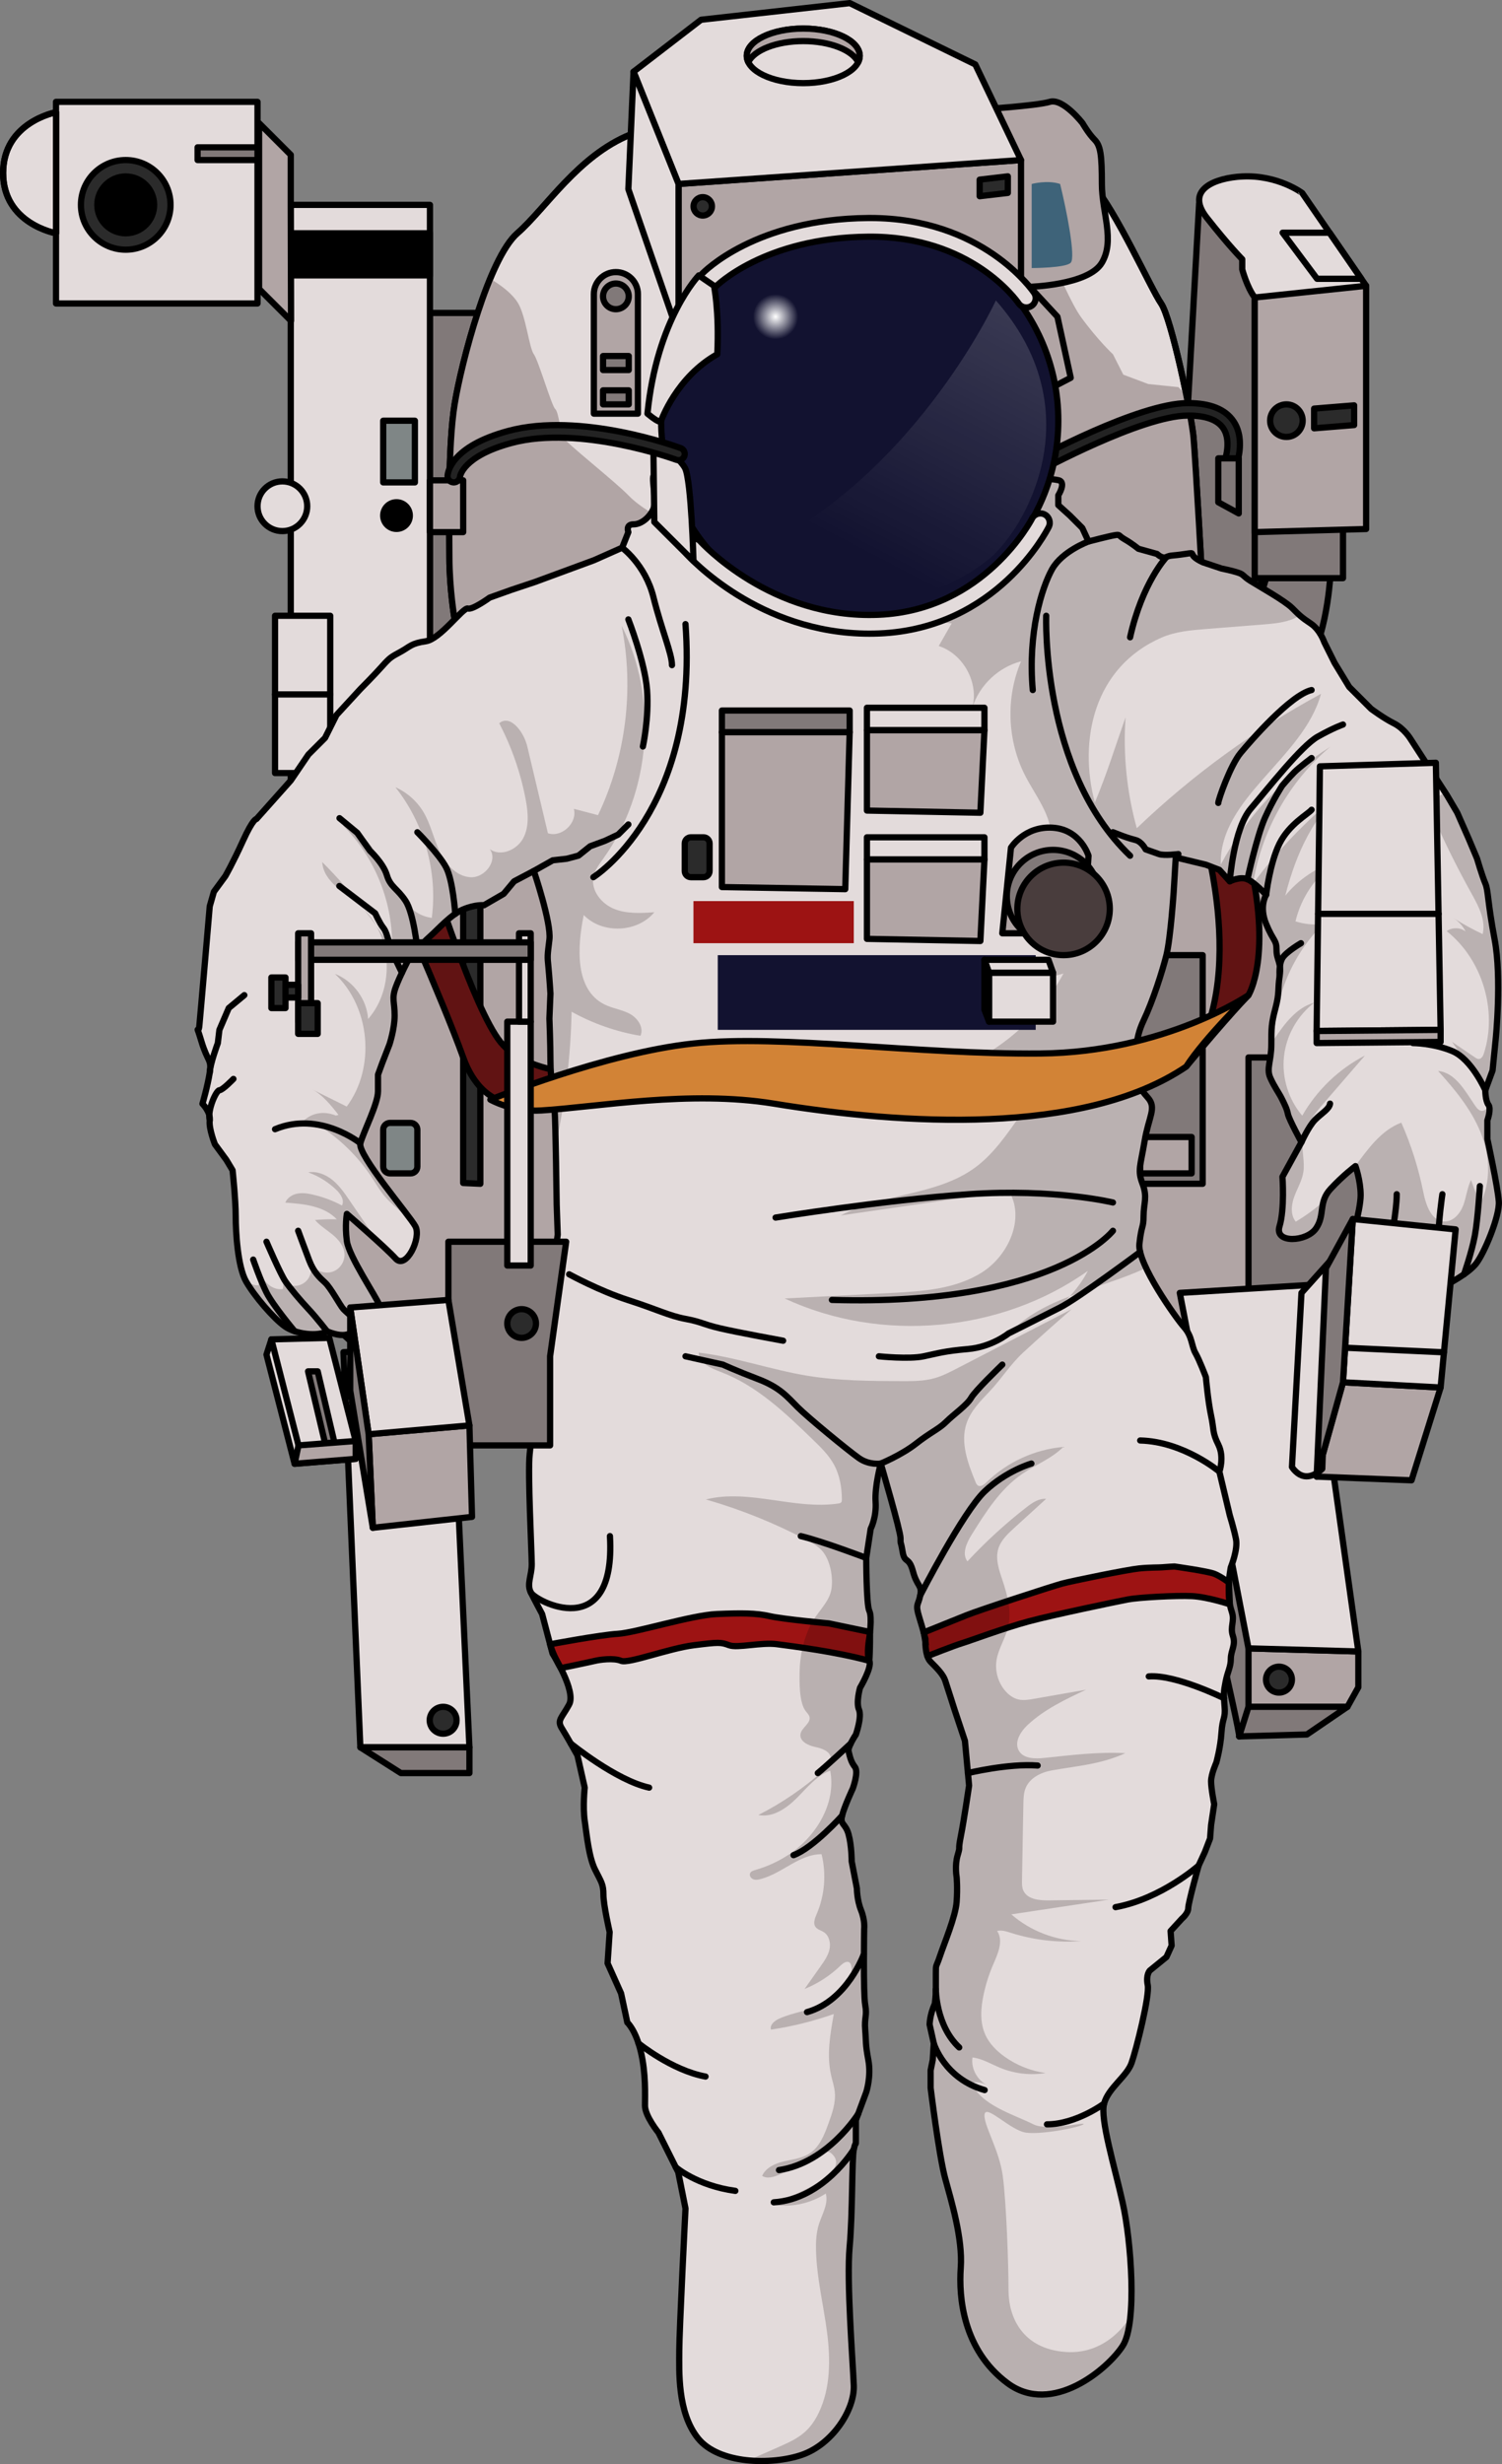 <?xml version="1.0" encoding="utf-8"?>
<!-- Generator: Adobe Illustrator 22.0.0, SVG Export Plug-In . SVG Version: 6.00 Build 0)  -->
<svg version="1.1" id="Layer_1" xmlns="http://www.w3.org/2000/svg" xmlns:xlink="http://www.w3.org/1999/xlink" x="0px" y="0px"
	 width="240.993px" height="395.154px" viewBox="0 0 240.993 395.154" enable-background="new 0 0 240.993 395.154"
	 xml:space="preserve">
<rect x="0" y="0" width="240.993" height="395.154" fill="#808080" stroke="none"/>
<g>
	<g>
		<path fill="#817979" stroke="#000000" stroke-linecap="round" stroke-linejoin="round" stroke-miterlimit="10" d="
			M198.818,278.458c0.2-0.632-7.134-32.125-7.134-32.125l8.634-8.948l6.697,18.448l-3.396,20.25L198.818,278.458z"/>
		<polygon fill="#B1A5A5" stroke="#000000" stroke-linecap="round" stroke-linejoin="round" stroke-miterlimit="10" points="
			85.152,121.557 47.839,155.983 45.805,205.507 66.568,224.527 204.193,224.527 221.152,211.333 219.193,155.983 191.505,118 
			168.96,113.5 		"/>
		<polyline fill="#817979" stroke="#000000" stroke-linecap="round" stroke-linejoin="round" stroke-miterlimit="10" points="
			205.297,169.577 200.318,169.577 200.318,217.5 217.943,217.5 221.152,171.502 		"/>
		<polygon fill="#B1A5A5" stroke="#000000" stroke-linecap="round" stroke-linejoin="round" stroke-miterlimit="10" points="
			200.318,264.333 200.318,273.708 216.193,273.708 217.943,270.571 217.943,264.833 		"/>
		
			<circle fill="#2B2B2B" stroke="#000000" stroke-linecap="round" stroke-linejoin="round" stroke-miterlimit="10" cx="205.209" cy="269.349" r="2.078"/>
		<polygon fill="#817979" stroke="#000000" stroke-linecap="round" stroke-linejoin="round" stroke-miterlimit="10" points="
			216.193,273.708 209.693,278.146 198.818,278.458 200.318,273.708 		"/>
		<polygon fill="#E3DBDB" stroke="#000000" stroke-linecap="round" stroke-linejoin="round" stroke-miterlimit="10" points="
			217.943,264.833 209.706,206.083 189.296,207.333 200.318,264.333 		"/>
		
			<rect x="181.321" y="153.17" fill="#817979" stroke="#000000" stroke-linecap="round" stroke-linejoin="round" stroke-miterlimit="10" width="11.648" height="36.663"/>
		
			<rect x="182.941" y="182.333" fill="#B1A5A5" stroke="#000000" stroke-linecap="round" stroke-linejoin="round" stroke-miterlimit="10" width="8.254" height="5.833"/>
		<polygon fill="#2B2B2B" stroke="#000000" stroke-linecap="round" stroke-linejoin="round" stroke-miterlimit="10" points="
			74.318,145.833 74.318,189.708 77.068,189.833 77.068,144.333 		"/>
		<path fill="#611313" stroke="#000000" stroke-miterlimit="10" d="M85.152,176.981c0,0-7.466,2.006-10.833-7.404
			c-3.368-9.41-12.25-29.244-12.25-29.244h7.229c0,0,6.653,21.333,10.986,26.75c4.333,5.417,15,5.16,15,5.16L85.152,176.981z"/>
		<path fill="#611313" stroke="#000000" stroke-miterlimit="10" d="M200.318,159.583c0,0,3.914-6.214,0-22.354
			c-9.194-12.086-7.918-5.951-7.918-5.951s8.619,25.99-2.082,39.772C196.89,163.09,200.318,159.583,200.318,159.583z"/>
		<g>
			<path fill="#817979" stroke="#000000" stroke-linecap="round" stroke-linejoin="round" stroke-miterlimit="10" d="
				M213.419,92.713c0,0-0.736,12.12-5.019,15.12c-8.616-3.833-7.082-9.088-7.082-9.088l1.833-6.033H213.419z"/>
			<polygon fill="#817979" stroke="#000000" stroke-linecap="round" stroke-linejoin="round" stroke-miterlimit="10" points="
				76.636,50.186 68.985,50.186 68.985,103.875 76.289,97.25 			"/>
			<polygon fill="#E3DBDB" stroke="#000000" stroke-linecap="round" stroke-linejoin="round" stroke-miterlimit="10" points="
				57.818,280.208 55.106,216.839 72.349,215.957 75.318,280.208 			"/>
			<path fill="#817979" stroke="#000000" stroke-linecap="round" stroke-linejoin="round" stroke-miterlimit="10" d="M192.4,32.583
				l-2.082,37.375c0,0,0,21.625,0,21.5s12,8.625,12,8.625v-17.25l1.875-45.514L192.4,32.583z"/>
			<path fill="#E3DBDB" stroke="#000000" stroke-linecap="round" stroke-linejoin="round" stroke-miterlimit="10" d="M72.941,99.329
				c0,0-0.838-4.854-0.838-9.995c0-5.141-0.276-17.667,0.838-24.499c1.114-6.832,5.506-23.455,10.061-27.426
				s9.732-12.445,18.205-15.853S141.725,15,141.725,15l18.093,3c0,0,11.678,7.399,15.419,11.5
				c3.741,4.101,9.435,16.827,11.062,19.167c1.627,2.34,4.88,17.794,5.206,21.535s1.464,24.238,1.464,24.238l-51.244,15.079
				l-54.168,1.839L72.941,99.329z"/>
			<path fill="#B1A5A5" d="M191.505,70.202c-0.109-1.251-0.546-3.814-1.139-6.756l-1.297-1.362l-4.832-0.5l-4.004-1.5l-1.664-3.277
				c0,0-2.417-2.223-5.167-6.016s-9.583-21.29-9.583-21.29l-2.917,5.083l-3.25,25.5l-51.571,23c0,0-3.179-1.5-5.262-3.657
				c-2.083-2.157-9.917-8.343-10.417-9.225s-0.75-4.119-1.325-4.619c-0.575-0.5-2.675-7.75-3.425-8.777
				c-0.75-1.027-1.25-5.973-2.5-8.139c-1.25-2.167-4.509-3.958-4.509-3.958c-2.745,6.614-4.957,15.557-5.702,20.125
				c-1.114,6.833-0.838,19.358-0.838,24.5s0.838,9.995,0.838,9.995l10.172,8.372l17.706,1.819l8.018,1.117l32.889-1.117
				l51.244-15.079C192.969,94.44,191.83,73.944,191.505,70.202z"/>
			<path fill="none" stroke="#000000" stroke-linecap="round" stroke-linejoin="round" stroke-miterlimit="10" d="M72.941,99.329
				c0,0-0.838-4.854-0.838-9.995c0-5.141-0.276-17.667,0.838-24.499c1.114-6.832,5.506-23.455,10.061-27.426
				s9.732-12.445,18.205-15.853S141.725,15,141.725,15l18.093,3c0,0,11.678,7.399,15.419,11.5
				c3.741,4.101,9.435,16.827,11.062,19.167c1.627,2.34,4.88,17.794,5.206,21.535s1.464,24.238,1.464,24.238l-51.244,15.079
				l-54.168,1.839L72.941,99.329z"/>
			<path fill="#B1A5A5" stroke="#000000" stroke-linecap="round" stroke-linejoin="round" stroke-miterlimit="10" d="
				M165.175,45.996c0,0,9.482-0.25,11.618-3.862c2.135-3.613,0-8.066,0-12.634s-0.194-6.121-1.165-7.091
				c-0.971-0.971-1.941-2.659-1.941-2.659s-3.137-4.057-5.257-3.417c-2.12,0.64-11.244,1.222-11.244,1.222l3.632,27.543l5.099,1.868
				"/>
			<path fill="#3E6379" d="M165.534,29.5c0,0,2.518-0.674,4.559,0c1.071,4.362,2.529,11.781,1.703,12.634s-6.262,0.852-6.262,0.852
				V29.5z"/>
			<path fill="#232323" stroke="#000000" stroke-miterlimit="10" d="M197.255,75.75c-0.13,0-0.262-0.025-0.389-0.079
				c-0.509-0.214-0.747-0.801-0.532-1.31c0.013-0.032,1.416-3.463-0.064-5.67c-0.912-1.36-2.799-2.05-5.609-2.05
				c-0.032,0-0.063,0-0.096,0c-7.406,0.041-23.747,8.897-23.911,8.986c-0.488,0.265-1.092,0.086-1.356-0.399
				s-0.086-1.093,0.399-1.356c0.688-0.375,16.949-9.187,24.856-9.23c0.035,0,0.071,0,0.105,0c3.525,0,5.974,0.99,7.278,2.945
				c2.075,3.108,0.315,7.372,0.239,7.552C198.015,75.521,197.645,75.75,197.255,75.75z"/>
			<rect x="8.985" y="16.333" fill="#E3DBDB" width="32.333" height="32.333"/>
			<polygon fill="#B1A5A5" stroke="#000000" stroke-linecap="round" stroke-linejoin="round" stroke-miterlimit="10" points="
				108.871,54.413 108.871,29.5 163.818,25.667 163.818,48.881 			"/>
			<polygon fill="#E3DBDB" stroke="#000000" stroke-linecap="round" stroke-linejoin="round" stroke-miterlimit="10" points="
				108.871,29.5 101.652,11.5 112.485,3.167 136.345,0.5 156.485,10.333 163.818,25.667 			"/>
			<polygon fill="#E3DBDB" stroke="#000000" stroke-linecap="round" stroke-linejoin="round" stroke-miterlimit="10" points="
				101.652,11.5 100.818,30.333 108.871,53.667 108.871,29.5 			"/>
			
				<circle fill="#2B2B2B" stroke="#000000" stroke-linecap="round" stroke-linejoin="round" stroke-miterlimit="10" cx="20.172" cy="32.853" r="7.187"/>
			
				<circle stroke="#000000" stroke-linecap="round" stroke-linejoin="round" stroke-miterlimit="10" cx="20.172" cy="32.853" r="4.555"/>
			
				<rect x="8.985" y="16.333" fill="none" stroke="#000000" stroke-linecap="round" stroke-linejoin="round" stroke-miterlimit="10" width="32.333" height="32.333"/>
			<path fill="#E3DBDB" stroke="#000000" stroke-linecap="round" stroke-linejoin="round" stroke-miterlimit="10" d="M8.985,18
				c0,0-8.485,1.572-8.485,9.739s8.485,9.669,8.485,9.669V18z"/>
			<path fill="none" stroke="#000000" stroke-linecap="round" stroke-linejoin="round" stroke-miterlimit="10" d="M8.985,18
				c0,0-8.485,1.572-8.485,9.739s8.485,9.669,8.485,9.669V18z"/>
			
				<rect x="46.652" y="32.853" fill="#E3DBDB" stroke="#000000" stroke-linecap="round" stroke-linejoin="round" stroke-miterlimit="10" width="22.333" height="93.147"/>
			
				<rect x="44.131" y="98.746" fill="#E3DBDB" stroke="#000000" stroke-linecap="round" stroke-linejoin="round" stroke-miterlimit="10" width="8.854" height="12.613"/>
			
				<rect x="44.131" y="111.358" fill="#E3DBDB" stroke="#000000" stroke-linecap="round" stroke-linejoin="round" stroke-miterlimit="10" width="8.854" height="12.613"/>
			
				<rect x="46.652" y="37.408" stroke="#000000" stroke-linecap="round" stroke-linejoin="round" stroke-miterlimit="10" width="22.333" height="6.758"/>
			<polygon fill="#B1A5A5" stroke="#000000" stroke-linecap="round" stroke-linejoin="round" stroke-miterlimit="10" points="
				46.652,32.853 46.652,24.833 41.568,19.75 41.568,46.333 46.693,51.458 			"/>
			<path fill="#E3DBDB" d="M106.927,74.751c0,0-0.397,0.183-0.847,0.455c-0.51,0.308-1.089,0.73-1.236,1.128
				c-0.276,0.75,0.526,4,0,5.25c-0.526,1.25-1.86,2.5-3.193,2.5s-0.833,1.25-0.833,1.25l-1,2.5l-4.5,2l-9.5,3.5l-3.75,1.25
				l-3.5,1.25c0,0-2.75,2-3.5,1.75s-4.417,4.917-6.75,5.25c-2.333,0.333-2.5,0.833-4,1.667c-1.5,0.833-1.667,0.833-3,2.333
				c-1.333,1.5-3.5,3.667-3.5,3.667l-3.833,4.167l-1.833,3.667L49.485,121l-2.833,4.167l-5.5,6.167c0,0-0.5-0.167-2.167,3.5
				c-1.667,3.667-2.833,5.667-2.833,5.667l-1.833,2.5l-0.667,2.333c0,0-1.5,17.5-1.667,19.167c-0.167,1.667-0.667-0.833,0.333,2.5
				c1,3.333,1.667,2.833,1.333,5s-1.167,5-1.167,5s1.333,1.333,1.167,2.667c-0.167,1.333,0.833,3.833,0.833,3.833l1.833,2.5l1,1.667
				c0,0,0.5,4.667,0.5,7.333s0.333,8.167,1.667,10.5c1.333,2.333,4.333,5.833,6.167,7.167c1.833,1.333,5.333,1.667,6.833,0.833
				c3.333,1.333,4.167,0.167,5.333-1.167c2.667,0.833,3.833-1.167,3.167-2.833c-0.667-1.667-5-8-5.333-10.5s0-4.333,0-4.333
				s6.167,5.333,7.833,7.167c1.667,1.833,4.167-3.333,3.167-5.167c-1-1.833-9.333-11.5-8.833-13.333
				c0.5-1.833,2.833-6.333,2.833-8.333s0-2.667,0-2.667l0.667-1.833l1.167-3c0,0,0.833-2.5,0.833-4.667c0-2.167-0.5-2.667,0.167-4.5
				c0.667-1.833,2.167-4.667,2.167-4.667s2-2.333,3.333-3.5c1.333-1.167,3.333-3.5,5.333-4.333c2-0.833,3.333-0.667,3.333-0.667
				l3.167-1.833l1.667-2l3.167-1.667c0,0,2.833,8.333,2.5,11c-0.333,2.667-0.333,2.667-0.167,4.333
				c0.167,1.667,0.333,4.333,0.333,4.333l-0.167,4c0,0,0.167,4.167,0.167,6.833c0,2.667,0.5,5.833,0.667,7.833
				c0.167,2,0.333,15.167,0.333,15.167L89.485,198l-0.667,4.833c0,0-0.833,6-1.333,7.667s-0.833,3.833-1,6.5
				c-0.167,2.667-1.167,13.167-1.5,16.167c-0.333,3,0.333,15.833,0.333,17.667c0,1.833-0.833,3.167-0.167,4.5s1.833,3.5,1.833,3.5
				L87.818,262l0.833,3.167c0,0,3.833,6,2.667,8.167c-1.167,2.167-2,2.5-1.167,3.833c0.833,1.333,2.5,4.333,2.5,4.333l1.167,5.167
				c0,0-0.333,3,0,5.333c0.333,2.333,0.667,5.833,1.667,7.833s1.333,2.333,1.333,4c0,1.667,1,6,1,6l-0.333,5l2.167,4.833l1,4.667
				c0,0,1.333,1.167,2.167,4.667c0.833,3.5,0.667,7,0.667,8.667c0,1.667,2.167,4.333,2.167,4.333l3.167,6.333l1.167,5.833
				c0,0-1,19.667-1,22.833s-0.333,9.833,3,14c3.333,4.167,11.833,4.333,16.667,2.667c4.833-1.667,8.5-7.167,8.333-11.167
				s-1.167-16.667-0.667-22.167s0.344-14.167,0.672-15.667c0.328-1.5,0.328-0.333,0.328-1.5c0-1.167,0-3.167,0-3.167l1.667-4.5
				c0,0,0.833-2.5,0.333-5.167c-0.5-2.667-0.333-2.833-0.5-4.833c-0.167-2,0.333-2.167,0-4c-0.333-1.833-0.167-12.167-0.167-12.167
				s0.167-1.333-0.5-3c-0.667-1.667-0.667-3.5-0.667-3.5l-0.833-4.333c0,0,0-2.5-0.5-4.333c-0.5-1.833-1.417-1.5-1.042-3
				s1.709-4.333,1.709-4.333s1-2.667,0.333-3.5c-0.667-0.833-0.833-1.833-1-2.5c-0.167-0.667,1.167-2.667,1.167-2.667s1-2.833,0.5-4
				c-0.5-1.167,0.167-3.5,0.167-3.5s1.986-3.333,1.493-4.333c-0.493-1,0-3.667,0-3.667s0.493-3.333,0-4.333
				c-0.493-1-0.493-8.5-0.493-8.5l0.712-4.667c0,0,0.954-1.833,0.788-4.333s0.833-6.131,0.833-6.131s3.167,10.798,3.167,11.964
				c0,1.167,0,0.167,0.333,2.167c0.333,2,1,0.667,1.667,3.167s1.5,2.167,1.167,3.833c-0.333,1.667-0.833,1.333-0.167,3.5
				c0.667,2.167,1,3.5,1,3.5s-0.167,2.667,0.833,3.667s2,2,2.333,3c0.333,1,1.5,4.667,1.5,4.667l1.667,5l0.667,7.167
				c0,0-0.833,5.667-1.333,8.167s0,1.333-0.5,3s-0.167,3.5-0.167,3.5s0.167,1.667,0,4s-2,6.667-2.667,8.667
				c-0.667,2-0.667,1.167-0.667,2.833s0,1.333,0,2.5s-0.167,2.333-0.167,2.333c-0.833,1.833-0.833,3.333-0.833,3.333l0.667,3
				l-0.167,2.667L149.318,332v2.833c0,0,1.333,10.833,2.333,14.5c1,3.667,2.833,9.667,2.5,14.333
				c-0.333,4.667,0.333,13.167,7.5,18.5c7.167,5.333,16.167-2.333,18.5-6c2.333-3.667,1.333-16.833,0-22.833
				c-1.333-6-3.667-13.5-3-16c0.667-2.5,3.633-4.333,4.4-6.5c0.767-2.167,2.934-10.833,2.6-12.5
				c-0.333-1.667,0.333-2.333,0.333-2.333l2.667-2.167l0.833-1.833l-0.167-2.333l1.833-2c0,0,1-0.833,1-1.667
				s1.667-6.833,1.667-6.833l1-2.167l0.833-2.167l0.167-2.167l0.5-3.333c0,0-0.5-2.5-0.5-3.667c0-1.167,0.833-3,0.833-3
				s0.667-2.333,0.833-4.833s0.667-2.167,0.5-4.167s-0.167-2.333,0.167-4c0.333-1.667,0.833-2.333,0.833-3.667
				s0.833-2.167,0.333-3.667s0.333-2.333-0.167-3.833s-0.5-2.5-0.5-4s0.333-3.167,0.333-3.167s1.167-2.833,0.833-4.5
				c-0.333-1.667-1-3.833-1-3.833l-1.667-7c0,0,0.833-2.333-0.167-4.333s-0.667-2.333-1.167-4.667s-0.833-6.167-0.833-6.167
				s-1-2.667-1.667-3.833c-0.667-1.167-0.5-2.667-1.833-4.167s-7.5-10.167-7.167-13.333c0.333-3.167,0.667-2.5,0.667-4.5
				s0.667-3-0.167-5.167c-0.833-2.167-0.333-2.833,0.333-6.833c0.667-4,2-5.333,0.5-7s-1.833-2.5-1.833-4.667
				c0-2.167-0.333-4.5,1.167-7.667c1.5-3.167,3-7.833,3.667-10.5c0.667-2.667,1.167-10.167,1.167-10.167l0.333-5.5l4.833,1.167
				l2.167,0.833l1.667,1.833c0,0,1.667-0.833,2.833-0.333c1.167,0.5,3,2.5,3,2.5s-1.167,1.833,0,4.667
				c1.167,2.833,1.667,2.5,1.667,4.167c0,1.667,0.833,2,0.5,4.167c-0.333,2.167,0,2.649-0.667,5.158
				c-0.667,2.509-0.667,3.176-0.667,5.842s-0.833,3.833-0.167,5.333c0.667,1.5,1.333,2.333,1.833,3.333s0.833,1.667,1,2.5
				c0.167,0.833,2.167,4.5,2.167,4.5l-3.049,5.548c0,0,0.378,5.17-0.474,7.953c-0.851,2.783,4.356,2.499,5.856,0.332
				s0.333-4.167,2.333-6.333c2-2.167,4-3.667,4-3.667s0.833,2.333,0.833,4.667c0,2.333-1.667,8.333-2.667,11.167
				c-1,2.833-2.5,4-0.5,5.333c2,1.333,4.667-2,5.5-3.5c0.833-1.5,2.5-5.667,2.5-5.667s-0.167,5.5-0.833,7.333
				c-0.667,1.833-2.5,3.667-1.167,5c1.333,1.333,3.333,0.833,5.333-0.833s2.333-3.167,2.333-3.167l3.333-1.333
				c0,0,3.333-1.667,4.667-3.333c1.333-1.667,3.833-7.667,3.667-10c-0.167-2.333-1.833-10-1.833-10v-3c0,0,0.667-1.833,0.167-2.5
				c-0.5-0.667-0.5-2.333-0.5-2.333l1.167-3.167l0.5-5c0,0,1-9.833-0.167-16c-1.167-6.167-1-7.833-1.5-9c-0.5-1.167-1.333-4-1.333-4
				l-1.333-3.167l-1.833-4.167l-1.667-2.833l-5.833-9c0,0-1-1.667-2.667-2.5c-1.667-0.833-3.667-2.333-3.667-2.333l-3.5-3.5
				l-2.333-3.833L212.485,103c0,0-0.667-2-2.167-3s-1.833-1.333-3-2.5c-1.167-1.167-5.333-3.5-6.667-4.333c-1.333-0.833-1-1-2-1.333
				c-1-0.333-2.667-0.667-2.667-0.667l-3-1c-2.833-1.333-0.667-1.667-2.833-1.333c-2.167,0.333-2.333,0.167-3,0.5
				c-0.667,0.333-1.5-0.5-1.5-0.5l-3-0.833c0,0-1-0.833-2.167-1.5s-0.667-0.833-1.667-0.667c-1,0.167-4.167,1-4.167,1l-1-2.167l-2-2
				L169.804,81v-1.573c0,0,1.367-2.147,0-2.427c-1.367-0.28-2.319-0.167-2.319-0.167L106.927,74.751z"/>
			<g opacity="0.2">
				<path fill="#130808" d="M58.374,145.815c0.678,0.871,1.356,1.742,1.998,2.64C59.834,147.488,59.164,146.6,58.374,145.815z"/>
				<path fill="#130808" d="M57.897,145.347c0.168,0.148,0.318,0.312,0.476,0.469c-2.069-2.657-4.286-5.198-6.673-7.573
					C51.911,141.481,55.461,143.202,57.897,145.347z"/>
				<g>
					<path fill="#130808" d="M104.985,146.291c-2.181,0.146-4.45,0.279-6.473-0.549c-2.022-0.828-3.705-2.926-3.303-5.074
						c0.214-1.142,0.956-2.101,1.632-3.046c7.623-10.654,8.783-25.578,2.897-37.282c2.035,10.182,0.685,21.011-3.788,30.382
						c-1.292-0.338-2.583-0.676-3.875-1.015c0.605,2.252-1.953,4.658-4.164,3.915c-1.104-4.644-2.208-9.288-3.312-13.932
						c-0.542-2.281-2.687-5.194-4.504-3.712c1.992,3.809,3.423,7.911,4.232,12.132c0.404,2.106,0.627,4.4-0.372,6.299
						c-0.999,1.898-3.664,3.037-5.382,1.751c1.376,1.809-0.766,4.625-3.036,4.519s-4.035-2.068-5-4.125s-1.419-4.347-2.579-6.302
						c-1.043-1.759-2.644-3.181-4.514-4.009c4.636,5.828,6.793,13.565,5.84,20.951c-7.085-0.909-7.304-13.282-14.277-14.834
						c5.206,5.153,8.136,12.527,7.887,19.848c-0.806-1.274-1.648-2.526-2.525-3.753c2.572,4.63,2.228,10.932-1.307,14.959
						c-0.204-3.159-2.372-6.106-5.327-7.242c5.692,5.326,6.557,15.031,1.897,21.28c-1.832-0.91-3.665-1.819-5.497-2.729
						c1.524,0.756,3.078,2.621,4.174,4.067c-0.143,0.03-0.283,0.071-0.424,0.107c-1.796-0.751-3.788-0.514-5.222,0.88
						c0.727,0.105,1.495,0.276,2.291,0.487c-0.023,0.017-0.048,0.03-0.071,0.047c3.524,2.163,6.56,5.115,8.82,8.577
						c0.649,0.994,1.238,2.033,2.005,2.938c0.903,1.065,2.03,1.917,3.023,2.9c0.761,0.753,1.437,1.583,2.084,2.437
						c-0.037-0.182-0.088-0.354-0.167-0.499c-1-1.833-9.333-11.5-8.833-13.333c0.06-0.221,0.149-0.483,0.255-0.772
						c0.095-0.259,0.205-0.541,0.326-0.841c0.002-0.004,0.004-0.009,0.005-0.013c0.276-0.685,0.603-1.46,0.923-2.247
						c0.058-0.143,0.116-0.286,0.173-0.429c0,0-0.001,0-0.001,0c0.613-1.539,1.152-3.072,1.152-4.031c0-2,0-2.667,0-2.667
						l0.667-1.833l1.167-3c0,0,0.833-2.5,0.833-4.667s-0.5-2.667,0.167-4.5c0.667-1.833,2.167-4.667,2.167-4.667s2-2.333,3.333-3.5
						c1.333-1.167,3.333-3.5,5.333-4.333s3.333-0.667,3.333-0.667l3.167-1.833l1.667-2l3.167-1.667c0,0,2.833,8.333,2.5,11
						c-0.333,2.667-0.333,2.667-0.167,4.333c0.167,1.667,0.333,4.333,0.333,4.333l-0.167,4c0,0,0.167,4.167,0.167,6.833
						c0,2.667,0.5,5.833,0.667,7.833c0.063,0.75,0.125,3.071,0.179,5.68c1.535-7.042,2.399-14.229,2.553-21.434
						c3.427,1.903,7.181,3.215,11.047,3.861c0.601-1.315-0.45-2.852-1.725-3.533c-1.275-0.681-2.769-0.853-4.062-1.5
						c-4.737-2.372-4.379-9.147-3.312-14.335C96.623,149.81,102.278,149.586,104.985,146.291z"/>
					<path fill="#130808" d="M47.744,198.424c0.566,1.104,1.132,2.208,1.697,3.313c0.156,0.304,0.317,0.609,0.501,0.896
						c-0.045-0.375-0.13-0.746-0.258-1.097C49.266,200.382,48.499,199.392,47.744,198.424z"/>
					<path fill="#130808" d="M55.652,199c-0.333-2.5,0-4.333,0-4.333s2.581,2.233,4.855,4.306c-0.096-0.138-0.192-0.276-0.286-0.414
						c-1.381-2.021-2.762-4.041-4.144-6.062c-0.797-1.167-1.61-2.351-2.703-3.247c-1.093-0.896-2.524-1.481-3.918-1.247
						c1.688,0.609,3.244,1.581,4.532,2.829c0.679,0.658,1.321,1.649,0.88,2.486c-1.473-0.786-3.051-1.375-4.678-1.748
						c-0.816-0.187-1.667-0.32-2.488-0.158s-1.616,0.669-1.927,1.446c2.963,0.194,6.223,0.521,8.266,2.676
						c-1.166-0.031-2.334,0.006-3.496,0.111c0.807,0.933,1.891,1.574,2.84,2.363c0.949,0.789,1.811,1.831,1.888,3.062
						c0.071,1.134-0.61,2.278-1.641,2.755c-1.031,0.477-2.344,0.255-3.162-0.533c-0.204-0.197-0.373-0.423-0.527-0.662
						c0.103,0.857-0.026,1.734-0.504,2.443c-0.687,1.018-2.197,1.497-3.216,0.81c-0.561-0.377-0.884-1.011-1.184-1.617
						c-0.542-1.095-1.083-2.19-1.625-3.285c0.079,2.062,2.467,3.728,1.96,5.728c-0.988,0.182-2.001-0.33-2.681-1.069
						c-0.68-0.739-1.091-1.681-1.489-2.603c0.455,0.949,0.548,2.065,0.256,3.076c-0.89,0.07-1.746-0.435-2.245-1.167
						c0.085,0.197,0.174,0.384,0.269,0.55c1.333,2.333,4.333,5.833,6.167,7.167c1.833,1.333,5.333,1.667,6.833,0.833
						c3.333,1.333,4.167,0.167,5.333-1.167c2.667,0.833,3.833-1.167,3.167-2.833C60.318,207.833,55.985,201.5,55.652,199z"/>
					<path fill="#130808" d="M38.685,203.335c0.033,0.13,0.068,0.256,0.103,0.381c-0.007-0.12-0.02-0.239-0.007-0.361
						L38.685,203.335z"/>
				</g>
			</g>
			<g opacity="0.2">
				<path fill="#130808" d="M151.249,172.243c-2.457,0.517-4.913,1.033-7.37,1.549C146.39,173.572,148.86,173.035,151.249,172.243z"
					/>
				<path fill="#130808" d="M171.65,207.872c-3.516,1.355-6.827,3.006-9.44,5.66C165.827,212.639,169.126,210.611,171.65,207.872z"
					/>
				<g>
					<path fill="#130808" d="M240.485,192.667c-0.167-2.333-1.833-10-1.833-10v-3c0,0,0.667-1.833,0.167-2.5
						c-0.01-0.014-0.017-0.033-0.026-0.047c-0.002,0.009-0.001,0.018-0.003,0.026c-0.114,0.498-0.49,1.003-1,1.001
						c-0.471-0.001-0.822-0.418-1.088-0.807c-1.6-2.333-3.149-5.324-5.964-5.601c2.672,2.952,5.268,6.075,6.78,9.758
						c1.512,3.683,1.814,8.048-0.062,11.56c-0.479-1.276-0.959-2.552-1.438-3.828c-0.621,1.276-0.74,2.737-1.24,4.064
						c-0.5,1.328-1.613,2.623-3.031,2.59c-2.107-0.048-2.97-2.67-3.385-4.736c-0.767-3.818-1.951-7.552-3.526-11.114
						c-3.249,1.224-5.327,4.189-7.435,7.032c0.054-0.042,0.086-0.066,0.086-0.066s0.833,2.333,0.833,4.667
						c0,2.333-1.667,8.333-2.667,11.167s-2.5,4-0.5,5.333c2,1.333,4.667-2,5.5-3.5c0.833-1.5,2.5-5.667,2.5-5.667
						s-0.167,5.5-0.833,7.333s-2.5,3.667-1.167,5c1.333,1.333,3.333,0.833,5.333-0.833c2-1.667,2.333-3.167,2.333-3.167l3.333-1.333
						c0,0,3.333-1.667,4.667-3.333C238.152,201,240.652,195,240.485,192.667z"/>
					<path fill="#130808" d="M212.437,176.863c2.191-2.533,4.382-5.066,6.573-7.6c-4.188,2.162-7.73,5.557-10.067,9.649
						c-2.207-2.585-3.293-6.096-2.933-9.477c0.36-3.38,2.161-6.583,4.863-8.646c-2.857,0.773-4.762,3.39-6.433,5.833
						c0.087-6.852,2.974-13.627,7.855-18.437c-1.486,0.176-3.01,0.027-4.435-0.433c0.913-3.88,3.326-7.386,6.625-9.624
						c-3.237,0.921-6.132,2.901-8.266,5.5c1.71-6.722,4.661-13.31,10.127-17.467c-5.768,4.397-10.909,9.615-15.223,15.446
						c1.004,0.773,2.029,1.89,2.029,1.89s-0.925,1.483-0.276,3.833c0.071,0.268,0.155,0.541,0.275,0.832
						c0,0.001,0,0.001,0.001,0.002c0.002,0.004,0.003,0.007,0.005,0.011c0.09,0.219,0.175,0.413,0.257,0.596
						c0.026,0.059,0.052,0.113,0.077,0.169c0.059,0.128,0.117,0.249,0.172,0.361c0.022,0.046,0.045,0.094,0.067,0.137
						c0.065,0.13,0.127,0.248,0.186,0.357c0.039,0.073,0.075,0.137,0.111,0.202c0.017,0.031,0.035,0.063,0.051,0.092
						c0.287,0.507,0.488,0.803,0.606,1.162l0,0c0.09,0.275,0.135,0.59,0.135,1.079c0,1.667,0.833,2,0.5,4.167
						c-0.333,2.167,0,2.649-0.667,5.158c-0.667,2.509-0.667,3.176-0.667,5.842c0,2.667-0.833,3.833-0.167,5.333
						s1.333,2.333,1.833,3.333s0.833,1.667,1,2.5c0.167,0.833,2.167,4.5,2.167,4.5l-3.049,5.547c0,0,0.378,5.17-0.474,7.954
						c-0.851,2.783,4.356,2.499,5.856,0.332c1.027-1.483,0.804-2.889,1.203-4.323c-1.384,1.211-2.875,2.299-4.456,3.24
						c-0.88-1.097-0.72-2.704-0.235-4.023s1.246-2.555,1.461-3.945c0.254-1.638-0.283-3.311-0.114-4.959
						C209.252,180.622,210.88,178.662,212.437,176.863z"/>
					<path fill="#130808" d="M236.105,143.294c1.121,2.015,2.332,4.265,1.785,6.505c-1.612-0.767-3.18-1.627-4.692-2.575
						c0.835,0.524,1.523,1.28,1.966,2.161c-0.856-0.676-2.163-0.704-3.048-0.065c5.686,4.505,8.178,12.655,5.984,19.57
						c-0.133,0.42-0.378,0.911-0.818,0.929c-0.236,0.01-0.451-0.128-0.646-0.261c-1.223-0.83-2.446-1.66-3.668-2.489
						c1.546,2.218,3.092,4.435,4.638,6.652c0.25,0.358,0.501,0.737,0.714,1.129c0-0.002,0-0.016,0-0.016l1.167-3.167l0.5-5
						c0,0,1-9.833-0.167-16c-1.167-6.167-1-7.833-1.5-9c-0.5-1.167-1.333-4-1.333-4l-1.333-3.167l-1.833-4.167l-1.667-2.833
						l-0.185-0.285c-0.273,0.077-0.544,0.167-0.81,0.288c-0.597,0.271-1.174,0.685-1.414,1.295c-0.32,0.811,0.031,1.716,0.384,2.513
						C231.938,135.392,233.933,139.392,236.105,143.294z"/>
				</g>
				<path fill="#130808" d="M213.419,119.768c-7.341,4.654-13.453,11.228-17.559,18.889c-0.239-10.802,13.235-16.972,16.094-27.391
					c-10.754,5.822-20.724,13.091-29.556,21.549c-1.605-5.767-2.219-11.808-1.805-17.78c-1.61,4.549-3.052,9.233-4.929,13.665
					c-2.659-10.001-0.168-21.75,10.745-26.47c2.24-0.969,4.723-1.174,7.156-1.366c3.128-0.248,6.256-0.496,9.385-0.744
					c1.938-0.153,4.022-0.385,5.596-1.438c-0.361-0.318-0.714-0.668-1.227-1.182c-1.167-1.167-5.333-3.5-6.667-4.333
					c-1.333-0.833-1-1-2-1.333s-2.667-0.667-2.667-0.667l-3-1c-2.833-1.333-0.667-1.667-2.833-1.333s-2.333,0.167-3,0.5
					s-1.5-0.5-1.5-0.5l-3-0.833c0,0-1-0.833-2.167-1.5c-1.167-0.667-0.667-0.833-1.667-0.667s-4.167,1-4.167,1l-1-2.167l-2-2
					L169.804,81v-1.573c0,0,1.367-2.147,0-2.427s-2.319-0.167-2.319-0.167l-13.358-0.459c-2.402,2.193-4.582,4.644-6.74,7.085
					l-4.216,11.064c-1.729,0.763-3.097,2.3-3.656,4.105c4.393,0.445,8.786,0.891,13.18,1.336c-0.692,1.211-1.383,2.423-2.075,3.635
					c3.948,1.262,6.469,5.892,5.386,9.894c1.12-3.588,4.184-6.503,7.823-7.444c-2.479,5.807-2.232,12.711,0.654,18.327
					c1.692,3.292,4.307,6.424,4.18,10.123c-0.08,2.327-1.275,4.615-0.799,6.895c0.386,1.846,1.804,3.314,2.379,5.11
					c1.649,5.149-3.883,9.54-8.626,12.135c3.005-0.841,6.009-1.683,9.014-2.524c-4.062,7.602-11.214,13.423-19.381,16.128
					c5.233-1.1,10.465-2.201,15.698-3.301c1.909-0.401,4.873,0.208,4.363,2.091c-6.406,3.639-8.9,11.807-14.829,16.179
					c-6.181,4.558-14.787,4.11-21.579,7.695c8.992-1.301,17.983-2.602,26.975-3.903c2.627,4.329-0.023,10.297-4.292,13.02
					c-4.27,2.723-9.583,3.062-14.64,3.323c-5.68,0.293-11.36,0.586-17.039,0.879c15.46,7.211,34.735,5.457,48.639-4.427
					c-0.767,1.486-1.759,2.844-2.892,4.073c4.053-1.563,8.375-2.734,12.242-4.554c-0.715-1.526-1.169-2.904-1.073-3.819
					c0.333-3.167,0.667-2.5,0.667-4.5s0.667-3-0.167-5.167c-0.833-2.167-0.333-2.833,0.333-6.833s2-5.333,0.5-7
					c-1.5-1.667-1.833-2.5-1.833-4.667s-0.333-4.5,1.167-7.667c1.5-3.167,3-7.833,3.667-10.5c0.667-2.667,1.167-10.167,1.167-10.167
					l0.333-5.5l4.833,1.167l2.167,0.833l1.667,1.833c0,0,1.667-0.833,2.833-0.333c0.281,0.121,0.601,0.331,0.924,0.576
					C202.439,133.155,206.899,125.27,213.419,119.768z"/>
			</g>
			<path fill="#9D1313" d="M88.261,263.682c0,0,8.057-1.515,10.891-1.682s11.833-3,15.833-3.167c4-0.167,6.333-0.167,8.5,0.333
				c2.167,0.5,9.5,1.167,9.5,1.167l6.608,1.378c0,0,0.014,3.17-0.115,4.622c-5.493-1.5-12.326-2.333-14.826-2.667
				c-2.5-0.333-6.333,0.667-7.667,0.167c-1.333-0.5-1.667-0.5-5.667,0s-10.5,3-11.667,2.5s-3.5-0.167-4.167,0
				c-0.667,0.167-5.515,1.174-5.515,1.174S88.703,265.364,88.261,263.682z"/>
			<path fill="#9D1313" d="M148.204,261.785c0,0,4.864-1.952,6.864-2.764s13.688-4.625,15.313-5.063s10.5-2.25,12.375-2.438
				s3.125-0.125,3.75-0.188s1.938-0.125,1.938-0.125s5.375,0.75,6.438,1.188s2.295,1.382,2.295,1.382l0.152,3.491
				c0,0-3.572-1.186-6.072-1.311c-2.5-0.125-8.563,0.202-10.313,0.538c-1.75,0.337-12,2.462-15.938,3.524s-9.438,3.125-10.688,3.5
				s-5.523,2.065-5.523,2.065S148.377,262.396,148.204,261.785z"/>
			<path opacity="0.2" fill="#130808" d="M180.152,376.167c0.624-0.98,1.003-2.65,1.208-4.669
				c-0.062,0.112-3.439,6.164-10.375,5.669c-7-0.5-9.167-5.667-9.167-9.833s-0.353-14.167-0.927-18.417
				c-0.573-4.25-3.24-8.417-2.907-9.917c0.333-1.5,4.167,2.667,6.667,3c2.5,0.333,8.5-0.833,9.167-1.333c0.667-0.5-5.667,1.167-8,0
				c-3.237-1.619-8.476-3.082-9.937-6.683c0.897-0.207,1.913,0.045,2.726,0.485c-1.726-0.717-2.842-2.678-2.575-4.528
				c1.575,0.178,2.97,1.052,4.436,1.656c2.293,0.946,4.852,1.238,7.3,0.834c-2.386-0.326-4.689-1.249-6.64-2.66
				c-1.257-0.91-2.391-2.051-3.031-3.465c-0.893-1.972-0.739-4.259-0.295-6.378c0.354-1.692,0.881-3.349,1.571-4.934
				c0.749-1.722,1.671-3.789,0.614-5.34c0.732-0.184,1.494,0.074,2.214,0.302c3.623,1.149,7.464,1.601,11.255,1.326
				c-4.078-0.062-8.118-1.611-11.193-4.291c5.227-0.787,10.454-1.574,15.681-2.361c-3.228,0.04-6.455,0.08-9.683,0.12
				c-1.556,0.02-3.468-0.178-4.082-1.608c-0.221-0.516-0.215-1.096-0.205-1.657c0.075-4.069,0.15-8.138,0.224-12.207
				c0.016-0.872,0.037-1.769,0.373-2.574c0.684-1.637,2.506-2.506,4.253-2.813c4.107-0.72,7.83-0.972,11.732-2.747
				c-4.343-0.24-8.684,0.309-13.01,0.763c-1.486,0.156-3.313,0.14-4.069-1.149c-0.81-1.381,0.276-3.1,1.451-4.187
				c2.672-2.472,6.024-4.057,9.319-5.604c-2.794,0.488-5.589,0.976-8.383,1.464c-0.83,0.145-1.689,0.289-2.508,0.088
				c-0.803-0.198-1.498-0.718-2.043-1.341c-1.155-1.322-1.693-3.162-1.431-4.897c0.28-1.855,1.398-3.482,1.848-5.303
				c0.621-2.513-0.075-5.151-0.899-7.605c-0.543-1.615-1.149-3.348-0.666-4.982c0.407-1.376,1.513-2.413,2.574-3.379
				c1.702-1.549,3.403-3.099,5.105-4.648c-1.165-0.107-2.225,0.627-3.149,1.345c-3.385,2.629-6.557,5.534-9.474,8.675
				c-0.939-1.234-0.126-2.985,0.694-4.301c2.235-3.586,4.564-7.275,8.037-9.683c2.187-1.517,4.776-2.485,6.654-4.37
				c-4.603,0.402-9.044,2.449-12.34,5.686c-0.375,0.368-0.919,0.779-1.364,0.5c-0.202-0.126-0.303-0.361-0.394-0.582
				c-1.223-2.997-2.461-6.317-1.429-9.385c0.677-2.012,2.234-3.58,3.695-5.12c1.954-2.06,3.316-4.324,5.408-6.251
				c2.554-2.352,5.143-4.666,7.766-6.939c-6.144,3.173-12.287,6.346-18.431,9.52c-1.16,0.599-2.33,1.202-3.587,1.554
				c-1.711,0.479-3.515,0.475-5.292,0.468c-5.015-0.021-10.055-0.044-15.005-0.85c-5.896-0.958-11.587-3.015-17.518-3.72
				c-0.004,1.667,1.948,2.5,3.507,3.088c5.788,2.184,10.403,6.601,14.844,10.907c1.249,1.211,2.518,2.447,3.35,3.975
				c0.922,1.694,1.252,3.658,1.258,5.587c0,0.153-0.005,0.319-0.1,0.44c-0.107,0.135-0.293,0.172-0.463,0.197
				c-7.048,1.045-14.337-2.387-21.248-0.65c5.621,1.618,11.076,3.816,16.248,6.549c0.839,0.443,1.687,0.913,2.33,1.61
				c1.391,1.509,1.925,4.485,1.508,6.477c-0.422,2.011-2.495,3.725-3.399,5.686c-1.049,2.273-1.614,4.769-1.655,7.271
				c-0.028,1.701-0.094,4.992,0.996,6.376c0.221,0.28,0.497,0.54,0.584,0.886c0.267,1.053-1.292,1.723-1.443,2.799
				c-0.156,1.113,1.188,1.78,2.286,2.017c1.098,0.236,2.466,0.665,2.582,1.782c0.081,0.781-0.54,1.441-1.125,1.965
				c-3.167,2.838-6.707,5.26-10.5,7.184c2.292,0.458,4.503-1.054,6.155-2.707c1.652-1.653,3.178-3.602,5.374-4.403
				c0.998,5.238-2.256,10.58-6.715,13.503c-1.633,1.07-3.428,1.892-5.306,2.427c-0.32,0.091-0.68,0.205-0.823,0.505
				c-0.181,0.379,0.124,0.847,0.52,0.989s0.832,0.048,1.237-0.063c3.499-0.953,6.152-3.979,9.701-3.964
				c0.787,3.173,0.506,6.601-0.787,9.603c-0.283,0.656-0.604,1.447-0.201,2.037c0.305,0.446,0.901,0.567,1.353,0.863
				c0.857,0.561,1.126,1.741,0.909,2.742c-0.217,1.001-0.822,1.867-1.413,2.704c-0.864,1.222-1.728,2.444-2.592,3.667
				c2.148-0.872,4.126-2.159,5.793-3.771c0.405-0.391,1.037-0.819,1.458-0.446c0.165,0.146,0.227,0.374,0.263,0.59
				c0.425,2.571-1.748,4.907-4.124,5.978c-2.376,1.071-5.051,1.337-7.434,2.393c-0.742,0.328-1.569,0.989-1.345,1.769
				c3.43-0.509,6.811-1.348,10.081-2.5c-0.582,3.246-1.162,6.597-0.434,9.813c0.203,0.896,0.506,1.774,0.597,2.688
				c0.172,1.739-0.435,3.451-1.034,5.093c-0.655,1.799-1.406,3.722-3.011,4.766c-1.215,0.79-2.719,0.939-4.129,1.274
				s-2.903,0.996-3.488,2.322c0.836,0.528,1.928,0.163,2.836-0.23c2.148-0.928,4.203-2.016,6.304-3.039
				c1.069-0.52,1.444-1.021,2.307,0.008c2.699,3.22-8.249,7.081-10.162,7.8c3.047,0.622,6.329-0.005,8.932-1.708
				c0.448,1.649-0.588,3.286-1.105,4.916c-0.432,1.365-0.502,2.819-0.464,4.25c0.115,4.381,1.192,8.674,1.76,13.02
				c0.567,4.345,0.586,8.94-1.291,12.9c-0.534,1.126-1.222,2.193-2.134,3.042c-1.225,1.142-2.788,1.838-4.32,2.514
				c-1.622,0.716-3.244,1.433-4.866,2.148c3.05,0.294,6.238-0.076,8.572-0.881c4.833-1.667,8.5-7.167,8.333-11.167
				c-0.167-4-1.167-16.667-0.667-22.167s0.344-14.167,0.672-15.667s0.328-0.333,0.328-1.5c0-1.167,0-3.167,0-3.167l1.667-4.5
				c0,0,0.833-2.5,0.333-5.167s-0.333-2.833-0.5-4.833c-0.167-2,0.333-2.167,0-4c-0.333-1.833-0.167-12.167-0.167-12.167
				s0.167-1.333-0.5-3s-0.667-3.5-0.667-3.5l-0.833-4.333c0,0,0-2.5-0.5-4.333c-0.5-1.833-1.417-1.5-1.042-3
				c0.375-1.5,1.709-4.333,1.709-4.333s1-2.667,0.333-3.5s-0.833-1.833-1-2.5s1.167-2.667,1.167-2.667s1-2.833,0.5-4
				c-0.5-1.167,0.167-3.5,0.167-3.5s1.986-3.333,1.493-4.333s0-3.667,0-3.667s0.493-3.333,0-4.333s-0.493-8.5-0.493-8.5l0.712-4.667
				c0,0,0.954-1.833,0.788-4.333c-0.167-2.5,0.833-6.131,0.833-6.131s3.167,10.797,3.167,11.964c0,1.167,0,0.167,0.333,2.167
				c0.333,2,1,0.667,1.667,3.167c0.667,2.5,1.5,2.167,1.167,3.833c-0.333,1.667-0.833,1.334-0.167,3.5c0.667,2.167,1,3.5,1,3.5
				s-0.167,2.667,0.833,3.667s2,2,2.333,3s1.5,4.667,1.5,4.667l1.667,5l0.667,7.167c0,0-0.833,5.667-1.333,8.167s0,1.333-0.5,3
				c-0.5,1.667-0.167,3.5-0.167,3.5s0.167,1.667,0,4c-0.167,2.333-2,6.667-2.667,8.667c-0.667,2-0.667,1.167-0.667,2.833
				c0,1.667,0,1.333,0,2.5c0,1.167-0.167,2.333-0.167,2.333c-0.833,1.833-0.833,3.333-0.833,3.333l0.667,3l-0.167,2.667L149.318,332
				v2.833c0,0,1.333,10.833,2.333,14.5s2.833,9.667,2.5,14.333c-0.333,4.667,0.333,13.167,7.5,18.5
				C168.818,387.5,177.818,379.833,180.152,376.167z"/>
			<path fill="none" stroke="#000000" stroke-linecap="round" stroke-linejoin="round" stroke-miterlimit="10" d="M106.927,74.751
				c0,0-0.397,0.183-0.847,0.455c-0.51,0.308-1.089,0.73-1.236,1.128c-0.276,0.75,0.526,4,0,5.25c-0.526,1.25-1.86,2.5-3.193,2.5
				s-0.833,1.25-0.833,1.25l-1,2.5l-4.5,2l-9.5,3.5l-3.75,1.25l-3.5,1.25c0,0-2.75,2-3.5,1.75s-4.417,4.917-6.75,5.25
				c-2.333,0.333-2.5,0.833-4,1.667c-1.5,0.833-1.667,0.833-3,2.333c-1.333,1.5-3.5,3.667-3.5,3.667l-3.833,4.167l-1.833,3.667
				L49.485,121l-2.833,4.167l-5.5,6.167c0,0-0.5-0.167-2.167,3.5c-1.667,3.667-2.833,5.667-2.833,5.667l-1.833,2.5l-0.667,2.333
				c0,0-1.5,17.5-1.667,19.167c-0.167,1.667-0.667-0.833,0.333,2.5c1,3.333,1.667,2.833,1.333,5s-1.167,5-1.167,5
				s1.333,1.333,1.167,2.667c-0.167,1.333,0.833,3.833,0.833,3.833l1.833,2.5l1,1.667c0,0,0.5,4.667,0.5,7.333
				s0.333,8.167,1.667,10.5c1.333,2.333,4.333,5.833,6.167,7.167c1.833,1.333,5.333,1.667,6.833,0.833
				c3.333,1.333,4.167,0.167,5.333-1.167c2.667,0.833,3.833-1.167,3.167-2.833c-0.667-1.667-5-8-5.333-10.5s0-4.333,0-4.333
				s6.167,5.333,7.833,7.167c1.667,1.833,4.167-3.333,3.167-5.167c-1-1.833-9.333-11.5-8.833-13.333
				c0.5-1.833,2.833-6.333,2.833-8.333s0-2.667,0-2.667l0.667-1.833l1.167-3c0,0,0.833-2.5,0.833-4.667c0-2.167-0.5-2.667,0.167-4.5
				c0.667-1.833,2.167-4.667,2.167-4.667s2-2.333,3.333-3.5c1.333-1.167,3.333-3.5,5.333-4.333c2-0.833,3.333-0.667,3.333-0.667
				l3.167-1.833l1.667-2l3.167-1.667c0,0,2.833,8.333,2.5,11c-0.333,2.667-0.333,2.667-0.167,4.333
				c0.167,1.667,0.333,4.333,0.333,4.333l-0.167,4c0,0,0.167,4.167,0.167,6.833c0,2.667,0.5,5.833,0.667,7.833
				c0.167,2,0.333,15.167,0.333,15.167L89.485,198l-0.667,4.833c0,0-0.833,6-1.333,7.667s-0.833,3.833-1,6.5
				c-0.167,2.667-1.167,13.167-1.5,16.167c-0.333,3,0.333,15.833,0.333,17.667c0,1.833-0.833,3.167-0.167,4.5s1.833,3.5,1.833,3.5
				L87.818,262l0.833,3.167c0,0,3.833,6,2.667,8.167c-1.167,2.167-2,2.5-1.167,3.833c0.833,1.333,2.5,4.333,2.5,4.333l1.167,5.167
				c0,0-0.333,3,0,5.333c0.333,2.333,0.667,5.833,1.667,7.833s1.333,2.333,1.333,4c0,1.667,1,6,1,6l-0.333,5l2.167,4.833l1,4.667
				c0,0,1.333,1.167,2.167,4.667c0.833,3.5,0.667,7,0.667,8.667c0,1.667,2.167,4.333,2.167,4.333l3.167,6.333l1.167,5.833
				c0,0-1,19.667-1,22.833s-0.333,9.833,3,14c3.333,4.167,11.833,4.333,16.667,2.667c4.833-1.667,8.5-7.167,8.333-11.167
				s-1.167-16.667-0.667-22.167s0.344-14.167,0.672-15.667c0.328-1.5,0.328-0.333,0.328-1.5c0-1.167,0-3.167,0-3.167l1.667-4.5
				c0,0,0.833-2.5,0.333-5.167c-0.5-2.667-0.333-2.833-0.5-4.833c-0.167-2,0.333-2.167,0-4c-0.333-1.833-0.167-12.167-0.167-12.167
				s0.167-1.333-0.5-3c-0.667-1.667-0.667-3.5-0.667-3.5l-0.833-4.333c0,0,0-2.5-0.5-4.333c-0.5-1.833-1.417-1.5-1.042-3
				s1.709-4.333,1.709-4.333s1-2.667,0.333-3.5c-0.667-0.833-0.833-1.833-1-2.5c-0.167-0.667,1.167-2.667,1.167-2.667s1-2.833,0.5-4
				c-0.5-1.167,0.167-3.5,0.167-3.5s1.986-3.333,1.493-4.333c-0.493-1,0-3.667,0-3.667s0.493-3.333,0-4.333
				c-0.493-1-0.493-8.5-0.493-8.5l0.712-4.667c0,0,0.954-1.833,0.788-4.333s0.833-6.131,0.833-6.131s3.167,10.798,3.167,11.964
				c0,1.167,0,0.167,0.333,2.167c0.333,2,1,0.667,1.667,3.167s1.5,2.167,1.167,3.833c-0.333,1.667-0.833,1.333-0.167,3.5
				c0.667,2.167,1,3.5,1,3.5s-0.167,2.667,0.833,3.667s2,2,2.333,3c0.333,1,1.5,4.667,1.5,4.667l1.667,5l0.667,7.167
				c0,0-0.833,5.667-1.333,8.167s0,1.333-0.5,3s-0.167,3.5-0.167,3.5s0.167,1.667,0,4s-2,6.667-2.667,8.667
				c-0.667,2-0.667,1.167-0.667,2.833s0,1.333,0,2.5s-0.167,2.333-0.167,2.333c-0.833,1.833-0.833,3.333-0.833,3.333l0.667,3
				l-0.167,2.667L149.318,332v2.833c0,0,1.333,10.833,2.333,14.5c1,3.667,2.833,9.667,2.5,14.333
				c-0.333,4.667,0.333,13.167,7.5,18.5c7.167,5.333,16.167-2.333,18.5-6c2.333-3.667,1.333-16.833,0-22.833
				c-1.333-6-3.667-13.5-3-16c0.667-2.5,3.633-4.333,4.4-6.5c0.767-2.167,2.934-10.833,2.6-12.5
				c-0.333-1.667,0.333-2.333,0.333-2.333l2.667-2.167l0.833-1.833l-0.167-2.333l1.833-2c0,0,1-0.833,1-1.667
				s1.667-6.833,1.667-6.833l1-2.167l0.833-2.167l0.167-2.167l0.5-3.333c0,0-0.5-2.5-0.5-3.667c0-1.167,0.833-3,0.833-3
				s0.667-2.333,0.833-4.833s0.667-2.167,0.5-4.167s-0.167-2.333,0.167-4c0.333-1.667,0.833-2.333,0.833-3.667
				s0.833-2.167,0.333-3.667s0.333-2.333-0.167-3.833s-0.5-2.5-0.5-4s0.333-3.167,0.333-3.167s1.167-2.833,0.833-4.5
				c-0.333-1.667-1-3.833-1-3.833l-1.667-7c0,0,0.833-2.333-0.167-4.333s-0.667-2.333-1.167-4.667s-0.833-6.167-0.833-6.167
				s-1-2.667-1.667-3.833c-0.667-1.167-0.5-2.667-1.833-4.167s-7.5-10.167-7.167-13.333c0.333-3.167,0.667-2.5,0.667-4.5
				s0.667-3-0.167-5.167c-0.833-2.167-0.333-2.833,0.333-6.833c0.667-4,2-5.333,0.5-7s-1.833-2.5-1.833-4.667
				c0-2.167-0.333-4.5,1.167-7.667c1.5-3.167,3-7.833,3.667-10.5c0.667-2.667,1.167-10.167,1.167-10.167l0.333-5.5l4.833,1.167
				l2.167,0.833l1.667,1.833c0,0,1.667-0.833,2.833-0.333c1.167,0.5,3,2.5,3,2.5s-1.167,1.833,0,4.667
				c1.167,2.833,1.667,2.5,1.667,4.167c0,1.667,0.833,2,0.5,4.167c-0.333,2.167,0,2.649-0.667,5.158
				c-0.667,2.509-0.667,3.176-0.667,5.842s-0.833,3.833-0.167,5.333c0.667,1.5,1.333,2.333,1.833,3.333s0.833,1.667,1,2.5
				c0.167,0.833,2.167,4.5,2.167,4.5l-3.049,5.548c0,0,0.378,5.17-0.474,7.953c-0.851,2.783,4.356,2.499,5.856,0.332
				s0.333-4.167,2.333-6.333c2-2.167,4-3.667,4-3.667s0.833,2.333,0.833,4.667c0,2.333-1.667,8.333-2.667,11.167
				c-1,2.833-2.5,4-0.5,5.333c2,1.333,4.667-2,5.5-3.5c0.833-1.5,2.5-5.667,2.5-5.667s-0.167,5.5-0.833,7.333
				c-0.667,1.833-2.5,3.667-1.167,5c1.333,1.333,3.333,0.833,5.333-0.833s2.333-3.167,2.333-3.167l3.333-1.333
				c0,0,3.333-1.667,4.667-3.333c1.333-1.667,3.833-7.667,3.667-10c-0.167-2.333-1.833-10-1.833-10v-3c0,0,0.667-1.833,0.167-2.5
				c-0.5-0.667-0.5-2.333-0.5-2.333l1.167-3.167l0.5-5c0,0,1-9.833-0.167-16c-1.167-6.167-1-7.833-1.5-9c-0.5-1.167-1.333-4-1.333-4
				l-1.333-3.167l-1.833-4.167l-1.667-2.833l-5.833-9c0,0-1-1.667-2.667-2.5c-1.667-0.833-3.667-2.333-3.667-2.333l-3.5-3.5
				l-2.333-3.833L212.485,103c0,0-0.667-2-2.167-3s-1.833-1.333-3-2.5c-1.167-1.167-5.333-3.5-6.667-4.333c-1.333-0.833-1-1-2-1.333
				c-1-0.333-2.667-0.667-2.667-0.667l-3-1c-2.833-1.333-0.667-1.667-2.833-1.333c-2.167,0.333-2.333,0.167-3,0.5
				c-0.667,0.333-1.5-0.5-1.5-0.5l-3-0.833c0,0-1-0.833-2.167-1.5s-0.667-0.833-1.667-0.667c-1,0.167-4.167,1-4.167,1l-1-2.167l-2-2
				L169.804,81v-1.573c0,0,1.367-2.147,0-2.427c-1.367-0.28-2.319-0.167-2.319-0.167L106.927,74.751z"/>
			<path fill="none" stroke="#000000" stroke-linecap="round" stroke-linejoin="round" stroke-miterlimit="10" d="M57.818,212.333
				c0,0-2.195-1.847-2.712-2.395c-0.517-0.548-2.031-3.415-2.938-4.247c-0.907-0.832-1.832-1.664-2.572-3.606
				c-0.74-1.942-1.757-4.715-1.757-4.715"/>
			<path fill="none" stroke="#000000" stroke-linecap="round" stroke-linejoin="round" stroke-miterlimit="10" d="M52.485,213.5
				c0,0-1.687-2.181-2.981-3.562c-1.294-1.38-2.866-3.23-3.698-4.432s-3.051-6.38-3.051-6.38"/>
			<path fill="none" stroke="#000000" stroke-linecap="round" stroke-linejoin="round" stroke-miterlimit="10" d="M47.267,213.471
				c0,0-3.496-4.173-4.513-6.208c-1.017-2.034-2.127-5.27-2.127-5.27"/>
			<polyline fill="none" stroke="#000000" stroke-linecap="round" stroke-linejoin="round" stroke-miterlimit="10" points="
				85.652,139.667 88.693,137.958 90.943,137.708 92.818,137.208 94.693,135.708 97.068,134.833 99.193,133.833 100.818,132.208 			
				"/>
			<path fill="none" stroke="#000000" stroke-linecap="round" stroke-linejoin="round" stroke-miterlimit="10" d="M189.068,136.958
				c0,0-2.275,0.3-3.125,0c-2.125-0.75-2.125-0.75-2.125-0.75s-0.625-1.25-1.625-1.5s-2-0.625-2-0.625l-1.625-0.625"/>
			<path fill="none" stroke="#000000" stroke-linecap="round" stroke-linejoin="round" stroke-miterlimit="10" d="M174.652,86.833
				c0,0-4.23,1.539-5.857,4.467s-3.904,10.086-3.091,19.358"/>
			<path fill="none" stroke="#000000" stroke-linecap="round" stroke-linejoin="round" stroke-miterlimit="10" d="M187.152,89.333
				c0,0-3.879,4.081-5.831,12.866"/>
			<path fill="none" stroke="#000000" stroke-linecap="round" stroke-linejoin="round" stroke-miterlimit="10" d="M197.318,141.333
				c0,0,0.595-8.389,3.36-11.642c2.765-3.253,8.134-10.086,10.736-11.55s4.067-1.952,4.067-1.952"/>
			<path fill="none" stroke="#000000" stroke-linecap="round" stroke-linejoin="round" stroke-miterlimit="10" d="M195.473,128.761
				c0-0.534,1.952-6.065,3.579-8.017c1.627-1.952,7.971-9.272,11.387-10.086"/>
			<path fill="none" stroke="#000000" stroke-linecap="round" stroke-linejoin="round" stroke-miterlimit="10" d="M200.152,141
				c0,0,1.503-6.917,2.805-9.845c1.301-2.928,2.765-5.155,2.765-5.155s1.139-1.352,1.952-2.165c0.813-0.813,2.765-2.277,2.765-2.277
				"/>
			<path fill="none" stroke="#000000" stroke-linecap="round" stroke-linejoin="round" stroke-miterlimit="10" d="M203.152,143.5
				c0,0,0.579-5.081,2.144-8.225c1.565-3.144,4.656-4.771,5.144-5.421"/>
			<path fill="none" stroke="#000000" stroke-linecap="round" stroke-linejoin="round" stroke-miterlimit="10" d="M238.318,174.833
				c0,0-2.177-4.962-5.268-6.264c-3.091-1.301-6.344-1.301-6.344-1.301"/>
			<path fill="none" stroke="#000000" stroke-linecap="round" stroke-linejoin="round" stroke-miterlimit="10" d="M223.152,199
				c0,0,0.952-4.891,0.952-7.493"/>
			<path fill="none" stroke="#000000" stroke-linecap="round" stroke-linejoin="round" stroke-miterlimit="10" d="M228.818,207.333
				c0,0,1.955-5.232,1.955-8.333s0.651-7.493,0.651-7.493"/>
			<path fill="none" stroke="#000000" stroke-linecap="round" stroke-linejoin="round" stroke-miterlimit="10" d="M234.902,204.35
				c0,0,1.239-3.571,1.727-6.174s0.813-7.971,0.813-7.971"/>
			<path fill="none" stroke="#000000" stroke-linecap="round" stroke-linejoin="round" stroke-miterlimit="10" d="M208.818,183.167
				c0,0,1.148-2.561,2.197-3.61c1.049-1.049,2.289-1.717,2.385-2.576"/>
			<path fill="#E3DBDB" stroke="#000000" stroke-linecap="round" stroke-linejoin="round" stroke-miterlimit="10" d="
				M211.253,165.334c0.29,0,19.891-0.182,19.891-0.182l-0.763-42.832l-18.602,0.572L211.253,165.334z"/>
			
				<line fill="#817979" stroke="#000000" stroke-linecap="round" stroke-linejoin="round" stroke-miterlimit="10" x1="211.486" y1="146.549" x2="230.823" y2="146.549"/>
			<path fill="none" stroke="#000000" stroke-linecap="round" stroke-linejoin="round" stroke-miterlimit="10" d="M64.496,155.983
				c0,0-1.427-2.775-1.927-4.4s-0.625-2.25-1.125-2.875s-1.25-2.25-1.25-2.25l-5.75-4.375"/>
			<path fill="none" stroke="#000000" stroke-linecap="round" stroke-linejoin="round" stroke-miterlimit="10" d="M66.963,152.197
				c0,0-0.575-5.748-1.895-7.738c-1.32-1.99-2.434-2.213-3-4.125c-0.566-1.912-2.706-3.895-2.706-3.895l-2.043-2.88l-2.844-2.357"/>
			<path fill="none" stroke="#000000" stroke-linecap="round" stroke-linejoin="round" stroke-miterlimit="10" d="M73.044,146.549
				c0,0-0.351-5.34-1.476-7.465s-4.605-5.625-4.605-5.625"/>
			<path fill="none" stroke="#000000" stroke-linecap="round" stroke-linejoin="round" stroke-miterlimit="10" d="M99.818,87.833
				c0,0,3.719,2.699,5.026,7.933c1.307,5.234,2.974,9.067,2.974,10.9"/>
			<path fill="none" stroke="#000000" stroke-linecap="round" stroke-linejoin="round" stroke-miterlimit="10" d="M100.818,99.329
				c0,0,2.667,6.821,3,11.329c0.333,4.509-0.667,9.052-0.667,9.052"/>
			<path fill="none" stroke="#000000" stroke-linecap="round" stroke-linejoin="round" stroke-miterlimit="10" d="M88.261,263.682
				c0,0,8.057-1.515,10.891-1.682s11.833-3,15.833-3.167c4-0.167,6.333-0.167,8.5,0.333c2.167,0.5,9.5,1.167,9.5,1.167l6.608,1.378
				c0,0,0.014,3.17-0.115,4.622c-5.493-1.5-12.326-2.333-14.826-2.667c-2.5-0.333-6.333,0.667-7.667,0.167
				c-1.333-0.5-1.667-0.5-5.667,0s-10.5,3-11.667,2.5s-3.5-0.167-4.167,0c-0.667,0.167-5.515,1.174-5.515,1.174
				S88.703,265.364,88.261,263.682z"/>
			<path fill="none" stroke="#000000" stroke-linecap="round" stroke-linejoin="round" stroke-miterlimit="10" d="M148.204,261.785
				c0,0,4.864-1.952,6.864-2.764s13.688-4.625,15.313-5.063s10.5-2.25,12.375-2.438s3.125-0.125,3.75-0.188s1.938-0.125,1.938-0.125
				s5.375,0.75,6.438,1.188s2.295,1.382,2.295,1.382l0.152,3.491c0,0-3.572-1.186-6.072-1.311c-2.5-0.125-8.563,0.202-10.313,0.538
				c-1.75,0.337-12,2.462-15.938,3.524s-9.438,3.125-10.688,3.5s-5.523,2.065-5.523,2.065S148.377,262.396,148.204,261.785z"/>
			<path fill="none" stroke="#000000" stroke-linecap="round" stroke-linejoin="round" stroke-miterlimit="10" d="M160.818,218.833
				c-0.5,0.5-4.333,4.167-5,5.333c-0.667,1.167-2.833,2.667-4,3.833c-1.167,1.167-2.5,1.667-4.833,3.5s-5.667,3.202-5.667,3.202
				s-1.833,0.298-3.5-0.869c-1.667-1.167-8.167-6.5-9.833-8.167c-1.667-1.667-2.833-3.167-6.333-4.5
				c-3.5-1.333-5.667-2.333-5.667-2.333l-6-1.333"/>
			<path fill="none" stroke="#000000" stroke-linecap="round" stroke-linejoin="round" stroke-miterlimit="10" d="M182.941,200.768
				c0,0-9.908,7.399-12.849,8.899s-8.274,4.167-8.274,4.167s-2.667,2.167-6.5,2.5c-3.833,0.333-4.728,0.667-7.114,1.167
				c-2.386,0.5-7.188,0-7.188,0"/>
			<path fill="none" stroke="#000000" stroke-linecap="round" stroke-linejoin="round" stroke-miterlimit="10" d="M91.318,204.35
				c0,0,4.833,2.65,9.5,4.15c4.667,1.5,6.5,2.5,9.167,3c2.667,0.5,2.667,0.833,5.5,1.5c2.833,0.667,10.167,2,10.167,2"/>
			<path fill="none" stroke="#000000" stroke-linecap="round" stroke-linejoin="round" stroke-miterlimit="10" d="M135.11,291.167
				c0,0-4.625,5.167-7.791,6.333"/>
			<path fill="none" stroke="#000000" stroke-linecap="round" stroke-linejoin="round" stroke-miterlimit="10" d="M136.5,279.589
				c0,0-4.224,3.911-5.286,4.745"/>
			<path fill="none" stroke="#000000" stroke-linecap="round" stroke-linejoin="round" stroke-miterlimit="10" d="M91.575,279.589
				c0,0,7.244,5.911,12.577,7.078"/>
			<path fill="none" stroke="#000000" stroke-linecap="round" stroke-linejoin="round" stroke-miterlimit="10" d="M177.152,337.333
				c0,0-4.5,3.333-9.167,3.333"/>
			<path fill="none" stroke="#000000" stroke-linecap="round" stroke-linejoin="round" stroke-miterlimit="10" d="M149.818,327.667
				c0,0,1.667,5.667,8.167,7.5"/>
			<path fill="none" stroke="#000000" stroke-linecap="round" stroke-linejoin="round" stroke-miterlimit="10" d="M137.689,339
				c0,0-4.87,7.833-12.704,9"/>
			<path fill="none" stroke="#000000" stroke-linecap="round" stroke-linejoin="round" stroke-miterlimit="10" d="M108.418,347.533
				c0,0,3.4,2.967,9.567,3.8"/>
			<path fill="none" stroke="#000000" stroke-linecap="round" stroke-linejoin="round" stroke-miterlimit="10" d="M136.99,344.667
				c0,0-4.839,8-12.839,8.5"/>
			<path fill="none" stroke="#000000" stroke-linecap="round" stroke-linejoin="round" stroke-miterlimit="10" d="M150.152,319
				c0,0,0,5.833,3.75,9.333"/>
			<path fill="none" stroke="#000000" stroke-linecap="round" stroke-linejoin="round" stroke-miterlimit="10" d="M102.443,327.667
				c0,0,5.309,4.333,10.759,5.333"/>
			<path fill="none" stroke="#000000" stroke-linecap="round" stroke-linejoin="round" stroke-miterlimit="10" d="M138.613,313.334
				c0,0-2.628,7.499-9.128,9.333"/>
			<path fill="none" stroke="#000000" stroke-linecap="round" stroke-linejoin="round" stroke-miterlimit="10" d="M155.299,284.333
				c0,0,6.519-1.578,11.186-1.206"/>
			<path fill="none" stroke="#000000" stroke-linecap="round" stroke-linejoin="round" stroke-miterlimit="10" d="M192.318,299.167
				c0,0-6,5.333-13.333,6.667"/>
			<path fill="none" stroke="#000000" stroke-linecap="round" stroke-linejoin="round" stroke-miterlimit="10" d="M196.389,272.33
				c0,0-7.737-3.83-12.071-3.497"/>
			<path fill="none" stroke="#000000" stroke-linecap="round" stroke-linejoin="round" stroke-miterlimit="10" d="M195.652,236
				c0,0-5.754-4.833-12.71-5"/>
			<path fill="none" stroke="#000000" stroke-linecap="round" stroke-linejoin="round" stroke-miterlimit="10" d="M147.652,255.833
				c0,0,6.833-13.333,10.333-16.667c3.5-3.333,7.5-4.464,7.5-4.464"/>
			<path fill="none" stroke="#000000" stroke-linecap="round" stroke-linejoin="round" stroke-miterlimit="10" d="M138.985,249.833
				c0,0-7-2.667-10.5-3.5"/>
			<polygon fill="#817979" stroke="#000000" stroke-linecap="round" stroke-linejoin="round" stroke-miterlimit="10" points="
				71.943,208.458 71.943,199.127 90.84,199.127 88.261,217.5 88.261,231.786 72.811,231.786 			"/>
			<path fill="none" stroke="#000000" stroke-linecap="round" stroke-linejoin="round" stroke-miterlimit="10" d="M85.152,255.333
				c0.548,1.35,13.72,8.41,12.712-9"/>
			
				<circle fill="#2B2B2B" stroke="#000000" stroke-linecap="round" stroke-linejoin="round" stroke-miterlimit="10" cx="71.1" cy="275.865" r="2.156"/>
			<path fill="#817979" stroke="#000000" stroke-linecap="round" stroke-linejoin="round" stroke-miterlimit="10" d="
				M57.818,280.208c0.5,0,17.5,0,17.5,0v4.125h-11L57.818,280.208z"/>
			<polygon fill="#B1A5A5" stroke="#000000" stroke-linecap="round" stroke-linejoin="round" stroke-miterlimit="10" points="
				59.152,230 75.318,228.583 75.735,243.25 59.818,245 			"/>
			<polygon fill="#E3DBDB" stroke="#000000" stroke-linecap="round" stroke-linejoin="round" stroke-miterlimit="10" points="
				59.152,230 56.193,209.675 71.943,208.458 75.318,228.583 			"/>
			<path fill="#E3DBDB" stroke="#000000" stroke-linecap="round" stroke-linejoin="round" stroke-miterlimit="10" d="
				M199.313,28.298c-4.242,0.21-9.272,2.049-5.694,6.604c3.579,4.555,5.694,6.67,5.694,6.67v1.627c0,0,0.755,2.885,2.005,4.51
				c0,3.125,0,37.625,0,37.625l17.875-2v-37.5l-10.25-14.875C208.943,30.958,205.058,28.013,199.313,28.298z"/>
			<polygon fill="none" stroke="#000000" stroke-linecap="round" stroke-linejoin="round" stroke-miterlimit="10" points="
				213.326,37.319 205.797,37.319 211.318,44.708 218.418,44.708 			"/>
			
				<rect x="201.318" y="80.954" fill="#817979" stroke="#000000" stroke-linecap="round" stroke-linejoin="round" stroke-miterlimit="10" width="14.164" height="11.759"/>
			<polygon fill="#B1A5A5" stroke="#000000" stroke-linecap="round" stroke-linejoin="round" stroke-miterlimit="10" points="
				201.318,47.708 219.193,45.833 219.193,84.833 201.318,85.333 			"/>
			
				<ellipse fill="none" stroke="#000000" stroke-linecap="round" stroke-linejoin="round" stroke-miterlimit="10" cx="128.88" cy="8.958" rx="9.062" ry="4.375"/>
			<path fill="#B1A5A5" stroke="#000000" stroke-linecap="round" stroke-linejoin="round" stroke-miterlimit="10" d="M128.88,6.589
				c4.289,0,7.873,1.44,8.813,3.372c0.157-0.323,0.249-0.657,0.249-1.003c0-2.416-4.057-4.375-9.062-4.375
				c-5.005,0-9.062,1.959-9.062,4.375c0,0.346,0.092,0.68,0.249,1.003C121.007,8.029,124.592,6.589,128.88,6.589z"/>
			<g>
				<polygon fill="#B1A5A5" stroke="#000000" stroke-linecap="round" stroke-linejoin="round" stroke-miterlimit="10" points="
					215.482,221.667 211.253,236.792 226.479,237.385 231.144,222.5 				"/>
				<polygon fill="#E3DBDB" stroke="#000000" stroke-linecap="round" stroke-linejoin="round" stroke-miterlimit="10" points="
					231.144,222.5 233.555,197.151 217.055,195.484 215.482,221.667 				"/>
				
					<line fill="#817979" stroke="#000000" stroke-linecap="round" stroke-linejoin="round" stroke-miterlimit="10" x1="216.118" y1="216.138" x2="231.68" y2="216.861"/>
				<path fill="#E3DBDB" stroke="#000000" stroke-linecap="round" stroke-linejoin="round" stroke-miterlimit="10" d="
					M208.818,207.333l-1.526,27.918c0,0,0.856,1.441,2.26,1.496c1.404,0.055,2.603-1.215,2.603-1.215l1.18-33.245L208.818,207.333z"
					/>
				<polygon fill="#817979" stroke="#000000" stroke-linecap="round" stroke-linejoin="round" stroke-miterlimit="10" points="
					211.253,236.792 212.748,203.356 217.055,195.484 215.482,221.667 				"/>
			</g>
			<path fill="#7F8686" stroke="#000000" stroke-linecap="round" stroke-linejoin="round" stroke-miterlimit="10" d="
				M65.878,188.167H62.57c-0.599,0-1.085-0.486-1.085-1.085v-5.923c0-0.599,0.486-1.085,1.085-1.085h3.308
				c0.599,0,1.085,0.486,1.085,1.085v5.923C66.963,187.681,66.477,188.167,65.878,188.167z"/>
			<polygon fill="#B1A5A5" stroke="#000000" stroke-linecap="round" stroke-linejoin="round" stroke-miterlimit="10" points="
				164.392,45.099 169.661,50.79 171.795,60.583 168.43,62.335 163.433,48.649 			"/>
			<circle fill="#121230" cx="137.942" cy="67.467" r="31.862"/>
			
				<circle fill="none" stroke="#000000" stroke-linecap="round" stroke-linejoin="round" stroke-miterlimit="10" cx="137.942" cy="67.467" r="31.862"/>
			<radialGradient id="SVGID_1_" cx="124.442" cy="50.79" r="3.623" gradientUnits="userSpaceOnUse">
				<stop  offset="0" style="stop-color:#FFFFFF"/>
				<stop  offset="1" style="stop-color:#FFFFFF;stop-opacity:0"/>
			</radialGradient>
			<circle fill="url(#SVGID_1_)" cx="124.442" cy="50.79" r="3.623"/>
			
				<linearGradient id="SVGID_2_" gradientUnits="userSpaceOnUse" x1="-1637.249" y1="1121.331" x2="-1637.249" y2="1176.424" gradientTransform="matrix(0.887 0.462 -0.462 0.887 2135.719 -197.626)">
				<stop  offset="0" style="stop-color:#FFFFFF"/>
				<stop  offset="1" style="stop-color:#FFFFFF;stop-opacity:0"/>
			</linearGradient>
			<path opacity="0.2" fill="url(#SVGID_2_)" d="M159.786,48.18c0,0-13.544,29.582-41.133,41.4
				c14.64,14.099,34.772,5.048,40.681-0.517C165.243,83.497,174.909,65.319,159.786,48.18z"/>
		</g>
		<path fill="#D28336" stroke="#000000" stroke-linecap="round" stroke-linejoin="round" stroke-miterlimit="10" d="
			M200.318,159.583c0,0-13.498,9.177-33.372,9.359c-19.874,0.182-41.569-3.1-55.682-1.605c-14.113,1.495-32.588,9.005-32.588,9.005
			s3.488,2.018,8.172,1.734c8.979-0.545,23.831-3.298,37.304-1.095c20.5,3.352,49.667,5.236,66.167-5.93
			C193.318,166.384,200.318,159.583,200.318,159.583z"/>
	</g>
	<path fill="#E3DBDB" stroke="#000000" stroke-linecap="round" stroke-linejoin="round" stroke-miterlimit="10" d="M139.482,101.615
		c-17.723,0-28.858-12.246-29.337-12.782c-0.551-0.618-0.497-1.564,0.12-2.116c0.616-0.551,1.563-0.499,2.117,0.117
		c0.111,0.124,11.359,12.482,28.572,11.751c17.016-0.703,24.562-15.277,24.636-15.425c0.373-0.738,1.274-1.035,2.013-0.665
		c0.739,0.371,1.039,1.271,0.668,2.011c-0.333,0.665-8.371,16.299-27.193,17.077C140.541,101.604,140.008,101.615,139.482,101.615z"
		/>
	<path fill="#E3DBDB" stroke="#000000" stroke-linecap="round" stroke-linejoin="round" stroke-miterlimit="10" d="M104.985,83.708
		l-0.153-12.596h1.459c0,0,3.057,2.823,3.631,3.971c1,2,1.344,14.891,1.344,14.891L104.985,83.708z"/>
	<path fill="#E3DBDB" stroke="#000000" stroke-linecap="round" stroke-linejoin="round" stroke-miterlimit="10" d="M164.676,49.308
		c-0.48,0-0.953-0.23-1.243-0.659c-0.301-0.44-7.632-10.862-24.147-10.688c-16.691,0.145-24.426,7.972-24.502,8.051
		c-0.574,0.595-1.523,0.614-2.119,0.045c-0.598-0.572-0.621-1.517-0.052-2.115c0.343-0.36,8.597-8.824,26.647-8.98
		c0.122-0.001,0.245-0.002,0.367-0.002c17.96,0,25.956,11.515,26.29,12.008c0.465,0.687,0.284,1.619-0.401,2.083
		C165.258,49.225,164.966,49.308,164.676,49.308z"/>
	<path fill="#E3DBDB" stroke="#000000" stroke-linecap="round" stroke-linejoin="round" stroke-miterlimit="10" d="M106.081,67.467
		c0,0,2.421-6.979,9.006-10.661c0.333-6.973-0.529-10.973-0.529-10.973l-2.441-1.667c0,0-6.741,6.99-8.231,22.167
		C106.149,68.217,106.081,67.467,106.081,67.467z"/>
	
		<rect x="68.985" y="77.031" fill="#B1A5A5" stroke="#000000" stroke-linecap="round" stroke-linejoin="round" stroke-miterlimit="10" width="5.333" height="8.302"/>
	<polygon fill="#817979" stroke="#000000" stroke-linecap="round" stroke-linejoin="round" stroke-miterlimit="10" points="
		195.473,73.5 195.473,80.544 198.754,82.335 198.754,73.5 	"/>
	<path fill="#232323" stroke="#000000" stroke-miterlimit="10" d="M72.81,77.359c-0.021,0-0.044-0.001-0.065-0.002
		c-0.539-0.036-0.953-0.479-0.934-1.019c0.017-0.477,0.438-4.729,9.752-7.236c11.55-3.106,27.003,2.517,27.654,2.757
		c0.518,0.191,0.782,0.767,0.591,1.285c-0.19,0.519-0.767,0.784-1.284,0.592c-0.152-0.056-15.511-5.644-26.441-2.702
		c-7.865,2.117-8.271,5.374-8.274,5.406C73.757,76.955,73.322,77.359,72.81,77.359z"/>
	<polygon fill="#B1A5A5" stroke="#000000" stroke-linecap="round" stroke-linejoin="round" stroke-miterlimit="10" points="
		231.144,165.152 231.144,167.083 211.253,167.268 211.253,165.334 	"/>
	<g>
		<path fill="#B1A5A5" stroke="#000000" stroke-linecap="round" stroke-linejoin="round" stroke-miterlimit="10" d="M98.818,43.633
			c-1.952,0-3.534,1.582-3.534,3.534v19.167h7.068V47.167C102.352,45.215,100.77,43.633,98.818,43.633z"/>
		
			<circle fill="#817979" stroke="#000000" stroke-linecap="round" stroke-linejoin="round" stroke-miterlimit="10" cx="98.818" cy="47.526" r="2.06"/>
		
			<rect x="96.758" y="62.6" fill="#817979" stroke="#000000" stroke-linecap="round" stroke-linejoin="round" stroke-miterlimit="10" width="4.12" height="2.246"/>
		
			<rect x="96.758" y="57.094" fill="#817979" stroke="#000000" stroke-linecap="round" stroke-linejoin="round" stroke-miterlimit="10" width="4.12" height="2.246"/>
	</g>
	<rect x="111.264" y="144.503" fill="#9D1313" width="25.726" height="6.751"/>
	<path fill="#B1A5A5" stroke="#000000" stroke-linecap="round" stroke-linejoin="round" stroke-miterlimit="10" d="M160.818,149.667
		l1.391-13.729c0,0,2.142-3.479,6.656-3.208c4.514,0.271,5.786,4.5,5.786,4.5l-0.797,12.438H160.818z"/>
	
		<circle fill="#817979" stroke="#000000" stroke-linecap="round" stroke-linejoin="round" stroke-miterlimit="10" cx="168.96" cy="143.707" r="7.417"/>
	<rect x="115.164" y="153.17" fill="#121230" width="51.012" height="11.982"/>
	
		<circle stroke="#000000" stroke-linecap="round" stroke-linejoin="round" stroke-miterlimit="10" cx="63.62" cy="82.679" r="2.135"/>
	
		<rect x="61.485" y="67.467" fill="#7F8686" stroke="#000000" stroke-linecap="round" stroke-linejoin="round" stroke-miterlimit="10" width="5.083" height="9.892"/>
	
		<circle fill="#E3DBDB" stroke="#000000" stroke-linecap="round" stroke-linejoin="round" stroke-miterlimit="10" cx="45.306" cy="81.182" r="3.987"/>
	<polygon fill="#817979" stroke="#000000" stroke-linecap="round" stroke-linejoin="round" stroke-miterlimit="10" points="
		59.818,245 56.193,223.005 56.193,209.675 59.152,230 	"/>
	<g>
		<polygon fill="#E3DBDB" stroke="#000000" stroke-linecap="round" stroke-linejoin="round" stroke-miterlimit="10" points="
			42.754,217.227 47.267,234.736 57.068,233.948 57.068,231.083 52.829,214.543 43.542,214.787 		"/>
		<polygon fill="#817979" stroke="#000000" stroke-linecap="round" stroke-linejoin="round" stroke-miterlimit="10" points="
			52.168,231.459 49.427,219.914 50.975,219.914 53.666,231.344 		"/>
		<polygon fill="#B1A5A5" stroke="#000000" stroke-linecap="round" stroke-linejoin="round" stroke-miterlimit="10" points="
			57.068,231.083 47.894,231.786 47.267,234.736 57.068,233.948 		"/>
		
			<line fill="none" stroke="#000000" stroke-linecap="round" stroke-linejoin="round" stroke-miterlimit="10" x1="47.894" y1="231.786" x2="43.542" y2="214.787"/>
	</g>
	<path fill="none" stroke="#000000" stroke-linecap="round" stroke-linejoin="round" stroke-miterlimit="10" d="M57.818,183.333
		c0,0-6.507-5.25-13.688-2.25"/>
	<path fill="none" stroke="#000000" stroke-linecap="round" stroke-linejoin="round" stroke-miterlimit="10" d="M33.652,172
		c0.05-1.38,1.299-4.732,1.299-4.732l0.25-2.116l1.5-3.495l2.5-2.074"/>
	<path fill="none" stroke="#000000" stroke-linecap="round" stroke-linejoin="round" stroke-miterlimit="10" d="M33.652,179.667
		c-0.417-1.659,1.049-4.833,1.549-4.833s2.25-1.815,2.25-1.815"/>
	<path fill="none" stroke="#000000" stroke-linecap="round" stroke-linejoin="round" stroke-miterlimit="10" d="M205.318,156.5
		c0,0-0.175-1.917,0.479-2.917c0.654-1,2.937-2.329,2.937-2.329"/>
	<path fill="none" stroke="#000000" stroke-linecap="round" stroke-linejoin="round" stroke-miterlimit="10" d="M178.568,192.833
		c0,0-9.338-2.271-23.118-1.326c-13.78,0.945-31.009,3.746-31.009,3.746"/>
	<path fill="none" stroke="#000000" stroke-linecap="round" stroke-linejoin="round" stroke-miterlimit="10" d="M178.568,197.37
		c0,0-9.479,12.125-45.09,11.088"/>
	
		<circle fill="#493D3D" stroke="#000000" stroke-linecap="round" stroke-linejoin="round" stroke-miterlimit="10" cx="170.647" cy="145.753" r="7.417"/>
	
		<rect x="81.392" y="163.833" fill="#E3DBDB" stroke="#000000" stroke-linecap="round" stroke-linejoin="round" stroke-miterlimit="10" width="3.76" height="39.112"/>
	
		<rect x="83.272" y="149.667" fill="#E3DBDB" stroke="#000000" stroke-linecap="round" stroke-linejoin="round" stroke-miterlimit="10" width="1.88" height="14.167"/>
	
		<circle fill="#2B2B2B" stroke="#000000" stroke-linecap="round" stroke-linejoin="round" stroke-miterlimit="10" cx="83.694" cy="212.241" r="2.302"/>
	
		<rect x="158.685" y="155.983" fill="#E3DBDB" stroke="#000000" stroke-linecap="round" stroke-linejoin="round" stroke-miterlimit="10" width="10.274" height="7.85"/>
	<polygon fill="#E3DBDB" stroke="#000000" stroke-linecap="round" stroke-linejoin="round" stroke-miterlimit="10" points="
		168.96,155.983 158.685,155.983 157.951,153.918 168.225,153.918 	"/>
	<polygon fill="#E3DBDB" stroke="#000000" stroke-linecap="round" stroke-linejoin="round" stroke-miterlimit="10" points="
		157.951,161.923 157.951,153.918 158.685,155.983 158.685,163.833 	"/>
	<path fill="none" stroke="#000000" stroke-linecap="round" stroke-linejoin="round" stroke-miterlimit="10" d="M167.863,98.746
		c0,0-0.891,24.76,13.458,38.483"/>
	<path fill="none" stroke="#000000" stroke-linecap="round" stroke-linejoin="round" stroke-miterlimit="10" d="M95.208,140.668
		c0,0,16.974-10.616,14.777-40.584"/>
	
		<rect x="47.839" y="151.124" fill="#817979" stroke="#000000" stroke-linecap="round" stroke-linejoin="round" stroke-miterlimit="10" width="37.312" height="2.794"/>
	
		<rect x="47.839" y="149.667" fill="#B1A5A5" stroke="#000000" stroke-linecap="round" stroke-linejoin="round" stroke-miterlimit="10" width="2.072" height="14.167"/>
	
		<rect x="43.542" y="156.75" fill="#2B2B2B" stroke="#000000" stroke-linecap="round" stroke-linejoin="round" stroke-miterlimit="10" width="2.263" height="4.908"/>
	
		<rect x="45.805" y="157.931" fill="#2B2B2B" stroke="#000000" stroke-linecap="round" stroke-linejoin="round" stroke-miterlimit="10" width="2.034" height="2.034"/>
	
		<rect x="47.839" y="160.869" fill="#2B2B2B" stroke="#000000" stroke-linecap="round" stroke-linejoin="round" stroke-miterlimit="10" width="3.135" height="4.922"/>
	
		<circle fill="#2B2B2B" stroke="#000000" stroke-linecap="round" stroke-linejoin="round" stroke-miterlimit="10" cx="206.4" cy="67.457" r="2.611"/>
	<polygon fill="#2B2B2B" stroke="#000000" stroke-linecap="round" stroke-linejoin="round" stroke-miterlimit="10" points="
		217.268,68.163 210.846,68.684 210.846,65.523 217.268,65.002 	"/>
	
		<circle fill="#2B2B2B" stroke="#000000" stroke-linecap="round" stroke-linejoin="round" stroke-miterlimit="10" cx="112.755" cy="33.091" r="1.476"/>
	<polygon fill="#2B2B2B" stroke="#000000" stroke-linecap="round" stroke-linejoin="round" stroke-miterlimit="10" points="
		161.706,30.937 157.186,31.466 157.186,28.808 161.706,28.279 	"/>
	
		<rect x="115.827" y="113.942" fill="#817979" stroke="#000000" stroke-linecap="round" stroke-linejoin="round" stroke-miterlimit="10" width="20.5" height="3.475"/>
	<polygon fill="#B1A5A5" stroke="#000000" stroke-linecap="round" stroke-linejoin="round" stroke-miterlimit="10" points="
		115.827,117.417 115.827,142.25 135.618,142.587 136.327,117.417 	"/>
	
		<rect x="139.097" y="113.5" fill="#E3DBDB" stroke="#000000" stroke-linecap="round" stroke-linejoin="round" stroke-miterlimit="10" width="18.853" height="3.604"/>
	<polygon fill="#B1A5A5" stroke="#000000" stroke-linecap="round" stroke-linejoin="round" stroke-miterlimit="10" points="
		139.097,117.104 139.097,129.984 157.299,130.333 157.951,117.104 	"/>
	
		<rect x="139.097" y="134.271" fill="#E3DBDB" stroke="#000000" stroke-linecap="round" stroke-linejoin="round" stroke-miterlimit="10" width="18.853" height="3.561"/>
	<polygon fill="#B1A5A5" stroke="#000000" stroke-linecap="round" stroke-linejoin="round" stroke-miterlimit="10" points="
		139.097,137.833 139.097,150.558 157.299,150.903 157.951,137.833 	"/>
	<path fill="#2B2B2B" stroke="#000000" stroke-linecap="round" stroke-linejoin="round" stroke-miterlimit="10" d="M112.869,140.668
		h-2.016c-0.543,0-0.983-0.44-0.983-0.983v-4.431c0-0.543,0.44-0.983,0.983-0.983h2.016c0.543,0,0.983,0.44,0.983,0.983v4.431
		C113.852,140.228,113.412,140.668,112.869,140.668z"/>
	
		<rect x="31.701" y="23.626" fill="#817979" stroke="#000000" stroke-linecap="round" stroke-linejoin="round" stroke-miterlimit="10" width="9.617" height="2.041"/>
</g>
</svg>
